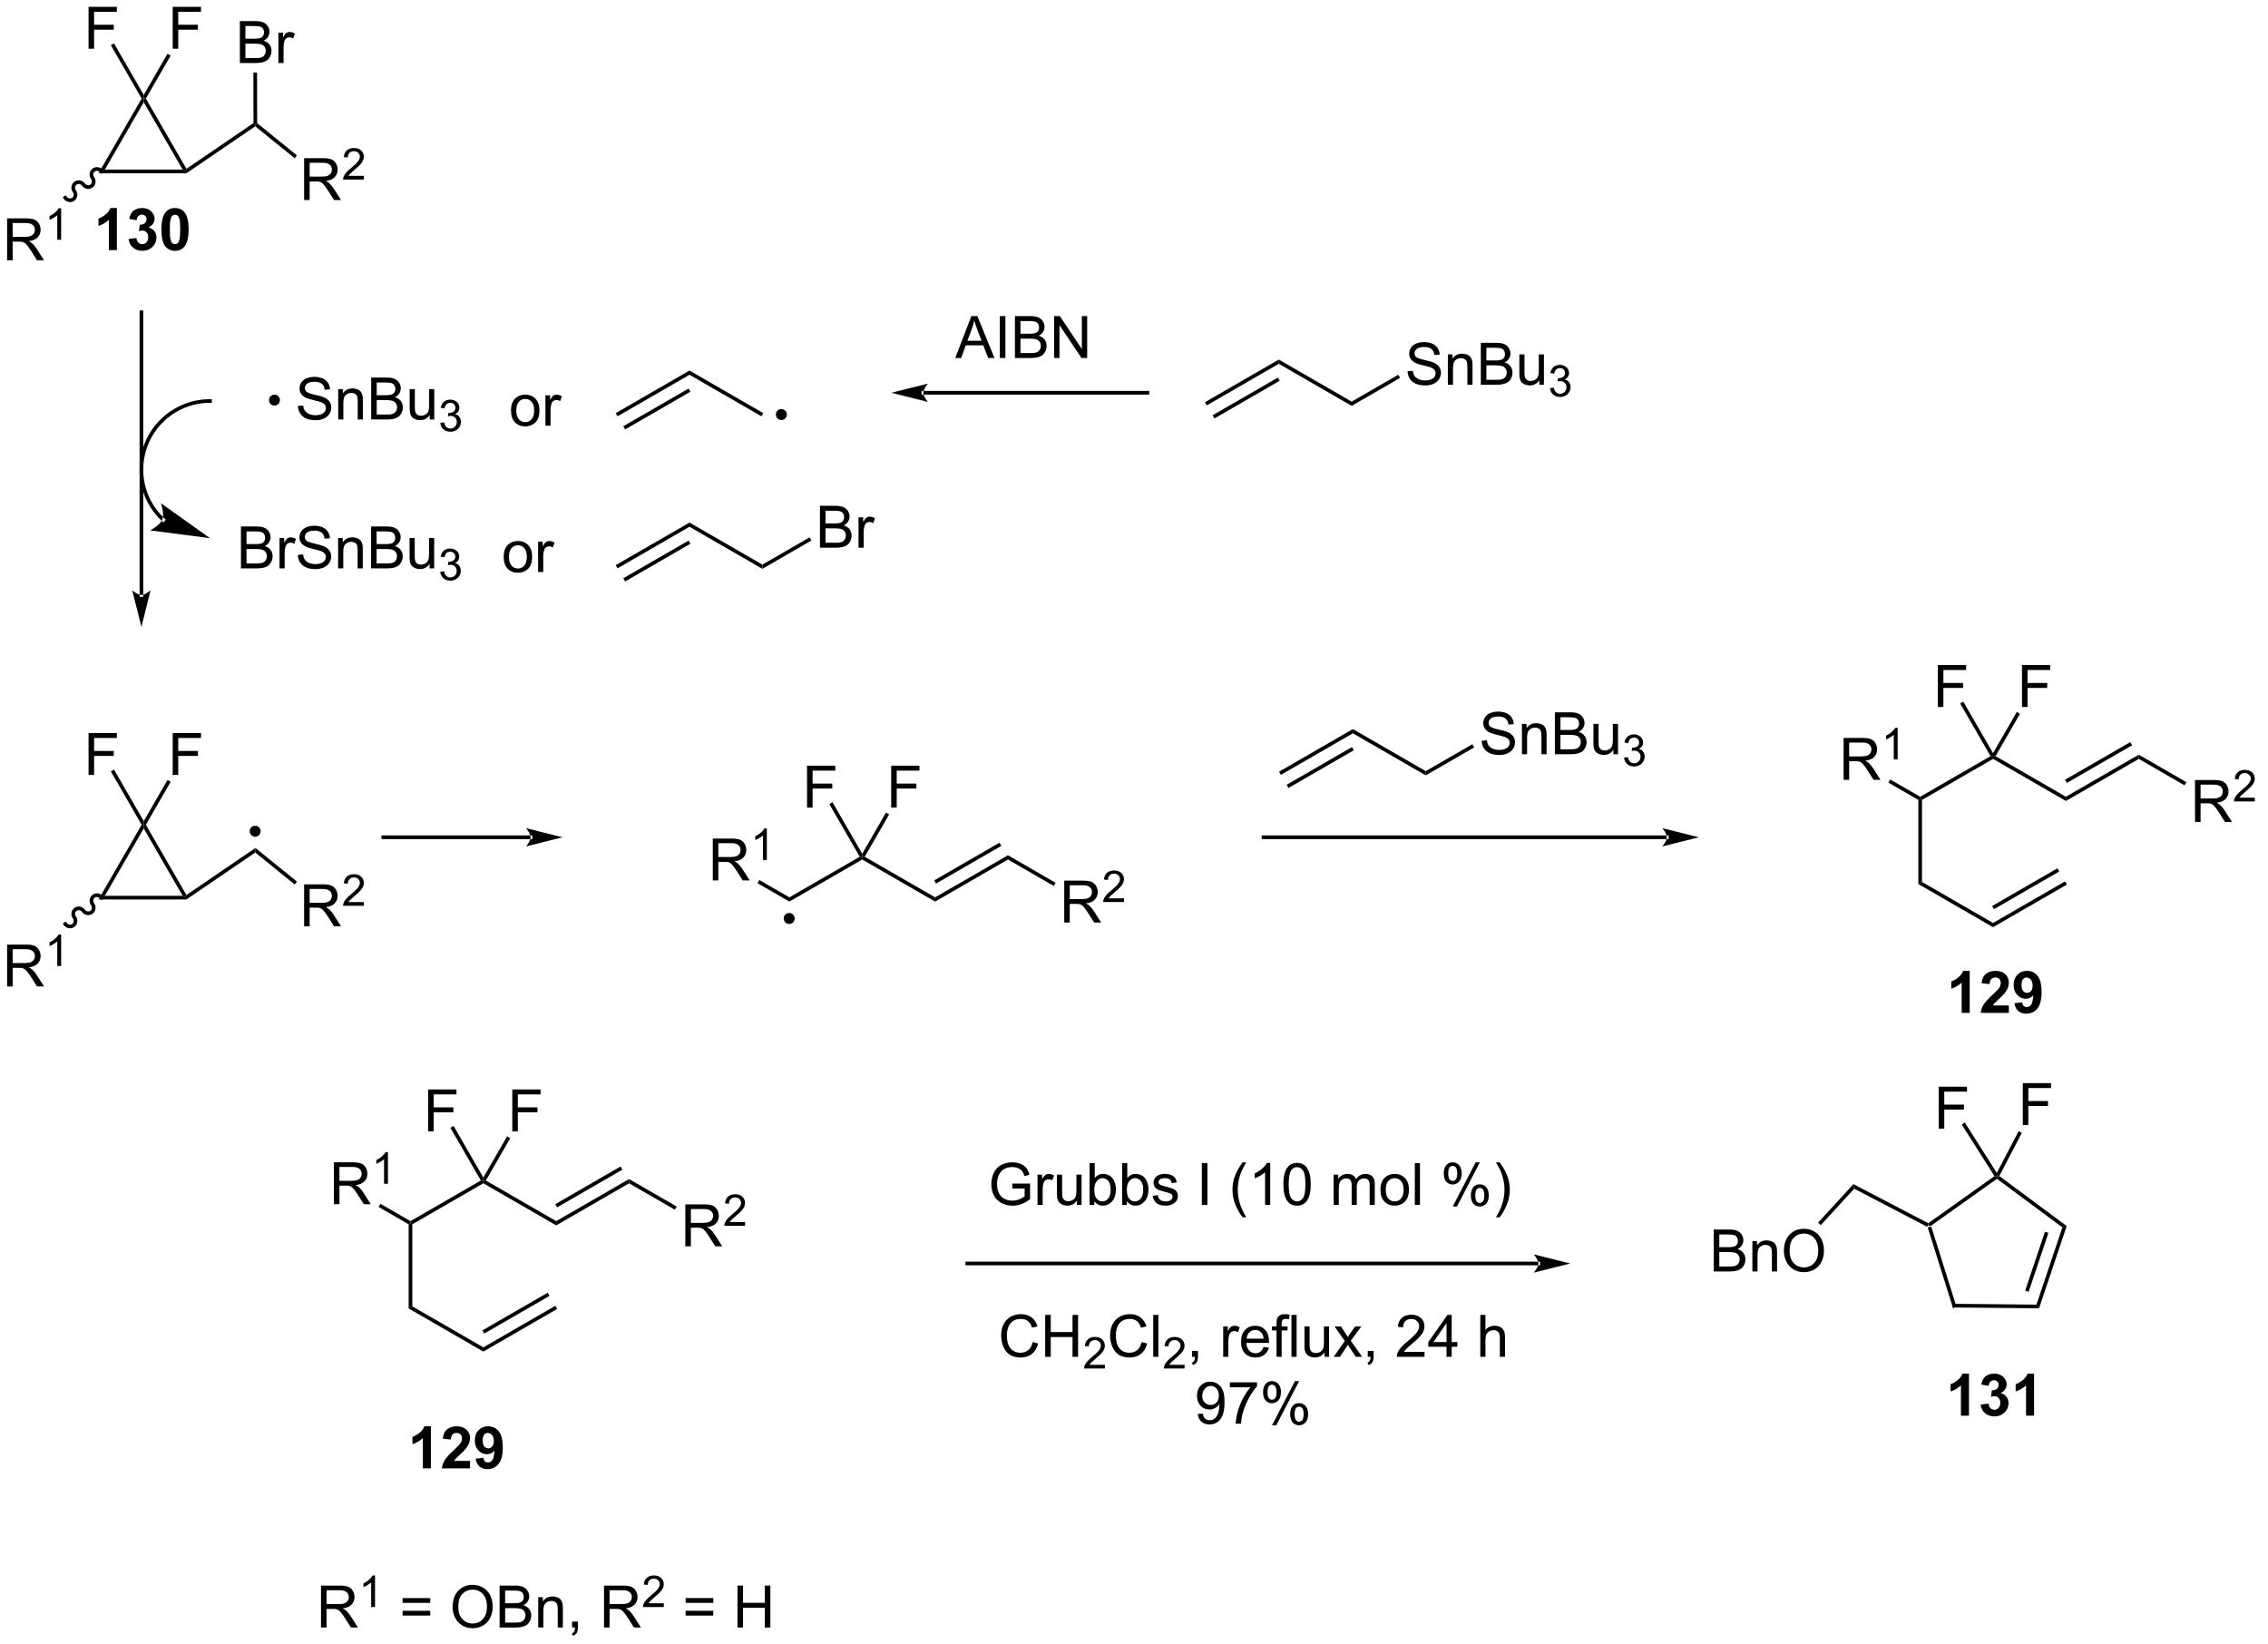<?xml version="1.0" encoding="UTF-8"?>
<!DOCTYPE svg PUBLIC '-//W3C//DTD SVG 1.0//EN'
          'http://www.w3.org/TR/2001/REC-SVG-20010904/DTD/svg10.dtd'>
<svg stroke-dasharray="none" shape-rendering="auto" xmlns="http://www.w3.org/2000/svg" font-family="'Dialog'" text-rendering="auto" width="425" fill-opacity="1" color-interpolation="auto" color-rendering="auto" preserveAspectRatio="xMidYMid meet" font-size="12px" viewBox="0 0 425 308" fill="black" xmlns:xlink="http://www.w3.org/1999/xlink" stroke="black" image-rendering="auto" stroke-miterlimit="10" stroke-linecap="square" stroke-linejoin="miter" font-style="normal" stroke-width="1" height="308" stroke-dashoffset="0" font-weight="normal" stroke-opacity="1"
><!--Generated by the Batik Graphics2D SVG Generator--><defs id="genericDefs"
  /><g
  ><defs id="defs1"
    ><clipPath clipPathUnits="userSpaceOnUse" id="clipPath1"
      ><path d="M3.108 1.596 L321.111 1.596 L321.111 232.591 L3.108 232.591 L3.108 1.596 Z"
      /></clipPath
      ><clipPath clipPathUnits="userSpaceOnUse" id="clipPath2"
      ><path d="M1.421 111.783 L1.421 336.355 L310.582 336.355 L310.582 111.783 Z"
      /></clipPath
    ></defs
    ><g transform="scale(1.333,1.333) translate(-3.108,-1.596) matrix(1.029,0,0,1.029,1.646,-113.384)"
    ><path d="M264.792 279.462 L264.999 279.288 L265.292 279.387 L268.629 290.012 L268.261 290.508 Z" stroke="none" clip-path="url(#clipPath2)"
    /></g
    ><g transform="matrix(1.371,0,0,1.371,-1.949,-153.306)"
    ><path d="M268.261 290.508 L268.629 290.012 L279.765 290.122 L280.124 290.625 Z" stroke="none" clip-path="url(#clipPath2)"
    /></g
    ><g transform="matrix(1.371,0,0,1.371,-1.949,-153.306)"
    ><path d="M280.124 290.625 L279.765 290.122 L283.311 279.564 L283.901 279.379 ZM278.698 288.368 L281.402 280.318 L280.928 280.159 L278.224 288.209 Z" stroke="none" clip-path="url(#clipPath2)"
    /></g
    ><g transform="matrix(1.371,0,0,1.371,-1.949,-153.306)"
    ><path d="M283.901 279.379 L283.311 279.564 L274.366 272.93 L274.369 272.621 L274.69 272.547 Z" stroke="none" clip-path="url(#clipPath2)"
    /></g
    ><g transform="matrix(1.371,0,0,1.371,-1.949,-153.306)"
    ><path d="M274.031 272.555 L274.369 272.621 L274.366 272.93 L265.292 279.387 L264.999 279.288 L264.979 278.996 Z" stroke="none" clip-path="url(#clipPath2)"
    /></g
    ><g transform="matrix(1.371,0,0,1.371,-1.949,-153.306)"
    ><path d="M266.408 266.065 L266.408 260.338 L270.272 260.338 L270.272 261.012 L267.166 261.012 L267.166 262.786 L269.853 262.786 L269.853 263.463 L267.166 263.463 L267.166 266.065 L266.408 266.065 Z" stroke="none" clip-path="url(#clipPath2)"
    /></g
    ><g transform="matrix(1.371,0,0,1.371,-1.949,-153.306)"
    ><path d="M274.348 272.121 L274.369 272.621 L274.031 272.555 L269.548 265.5 L269.97 265.232 Z" stroke="none" clip-path="url(#clipPath2)"
    /></g
    ><g transform="matrix(1.371,0,0,1.371,-1.949,-153.306)"
    ><path d="M277.897 265.576 L277.897 259.85 L281.762 259.85 L281.762 260.524 L278.655 260.524 L278.655 262.298 L281.343 262.298 L281.343 262.975 L278.655 262.975 L278.655 265.576 L277.897 265.576 Z" stroke="none" clip-path="url(#clipPath2)"
    /></g
    ><g transform="matrix(1.371,0,0,1.371,-1.949,-153.306)"
    ><path d="M274.69 272.547 L274.369 272.621 L274.348 272.121 L277.328 266.413 L277.771 266.644 Z" stroke="none" clip-path="url(#clipPath2)"
    /></g
    ><g transform="matrix(1.371,0,0,1.371,-1.949,-153.306)"
    ><path d="M264.979 278.996 L264.999 279.288 L264.792 279.462 L254.859 274.277 L254.75 273.656 Z" stroke="none" clip-path="url(#clipPath2)"
    /></g
    ><g transform="matrix(1.371,0,0,1.371,-1.949,-153.306)"
    ><path d="M235.661 285.586 L235.661 279.86 L237.81 279.86 Q238.466 279.86 238.862 280.034 Q239.26 280.206 239.484 280.568 Q239.708 280.93 239.708 281.323 Q239.708 281.69 239.507 282.016 Q239.31 282.339 238.908 282.539 Q239.427 282.69 239.705 283.057 Q239.987 283.425 239.987 283.925 Q239.987 284.328 239.815 284.675 Q239.645 285.018 239.395 285.206 Q239.145 285.393 238.768 285.49 Q238.393 285.586 237.846 285.586 L235.661 285.586 ZM236.419 282.266 L237.658 282.266 Q238.161 282.266 238.38 282.198 Q238.669 282.112 238.815 281.914 Q238.963 281.714 238.963 281.414 Q238.963 281.128 238.825 280.912 Q238.69 280.695 238.435 280.615 Q238.182 280.534 237.565 280.534 L236.419 280.534 L236.419 282.266 ZM236.419 284.909 L237.846 284.909 Q238.213 284.909 238.362 284.883 Q238.622 284.836 238.797 284.727 Q238.974 284.617 239.085 284.409 Q239.2 284.198 239.2 283.925 Q239.2 283.604 239.036 283.37 Q238.872 283.133 238.58 283.037 Q238.291 282.94 237.744 282.94 L236.419 282.94 L236.419 284.909 ZM240.94 285.586 L240.94 281.438 L241.572 281.438 L241.572 282.026 Q242.028 281.344 242.893 281.344 Q243.268 281.344 243.58 281.479 Q243.895 281.612 244.052 281.831 Q244.208 282.05 244.27 282.352 Q244.31 282.547 244.31 283.034 L244.31 285.586 L243.606 285.586 L243.606 283.063 Q243.606 282.633 243.523 282.419 Q243.442 282.206 243.234 282.081 Q243.026 281.953 242.744 281.953 Q242.294 281.953 241.968 282.24 Q241.643 282.524 241.643 283.32 L241.643 285.586 L240.94 285.586 ZM245.248 282.797 Q245.248 281.37 246.014 280.565 Q246.78 279.758 247.99 279.758 Q248.782 279.758 249.418 280.138 Q250.056 280.516 250.389 281.193 Q250.725 281.87 250.725 282.729 Q250.725 283.602 250.373 284.289 Q250.022 284.977 249.376 285.331 Q248.733 285.685 247.985 285.685 Q247.178 285.685 246.54 285.294 Q245.905 284.901 245.576 284.227 Q245.248 283.55 245.248 282.797 ZM246.03 282.807 Q246.03 283.844 246.584 284.44 Q247.142 285.034 247.983 285.034 Q248.837 285.034 249.389 284.432 Q249.944 283.831 249.944 282.727 Q249.944 282.026 249.707 281.505 Q249.47 280.985 249.014 280.698 Q248.561 280.409 247.993 280.409 Q247.188 280.409 246.608 280.964 Q246.03 281.516 246.03 282.807 Z" stroke="none" clip-path="url(#clipPath2)"
    /></g
    ><g transform="matrix(1.371,0,0,1.371,-1.949,-153.306)"
    ><path d="M254.75 273.656 L254.859 274.277 L250.286 279.256 L249.918 278.918 Z" stroke="none" clip-path="url(#clipPath2)"
    /></g
    ><g transform="matrix(1.371,0,0,1.371,-1.949,-153.306)"
    ><path d="M270.541 305.3 L269.445 305.3 L269.445 301.162 Q268.843 301.724 268.025 301.995 L268.025 300.998 Q268.455 300.857 268.958 300.467 Q269.463 300.073 269.65 299.55 L270.541 299.55 L270.541 305.3 ZM272.144 303.779 L273.206 303.652 Q273.256 304.058 273.477 304.274 Q273.701 304.488 274.019 304.488 Q274.358 304.488 274.589 304.23 Q274.824 303.972 274.824 303.534 Q274.824 303.12 274.6 302.878 Q274.378 302.636 274.058 302.636 Q273.847 302.636 273.553 302.717 L273.675 301.823 Q274.12 301.834 274.355 301.631 Q274.589 301.425 274.589 301.084 Q274.589 300.795 274.417 300.623 Q274.245 300.451 273.959 300.451 Q273.678 300.451 273.477 300.646 Q273.279 300.842 273.238 301.217 L272.225 301.045 Q272.331 300.527 272.542 300.217 Q272.756 299.904 273.136 299.727 Q273.519 299.55 273.99 299.55 Q274.8 299.55 275.287 300.066 Q275.691 300.488 275.691 301.019 Q275.691 301.771 274.865 302.222 Q275.358 302.326 275.652 302.693 Q275.949 303.06 275.949 303.581 Q275.949 304.334 275.397 304.868 Q274.847 305.399 274.027 305.399 Q273.248 305.399 272.735 304.951 Q272.225 304.503 272.144 303.779 ZM279.44 305.3 L278.343 305.3 L278.343 301.162 Q277.742 301.724 276.924 301.995 L276.924 300.998 Q277.353 300.857 277.856 300.467 Q278.361 300.073 278.549 299.55 L279.44 299.55 L279.44 305.3 Z" stroke="none" clip-path="url(#clipPath2)"
    /></g
    ><g transform="matrix(1.371,0,0,1.371,-1.949,-153.306)"
    ><path d="M26.387 135 L26.82 135.25 L26.897 135.5 L14.887 135.5 L15.753 135 Z" stroke="none" clip-path="url(#clipPath2)"
    /></g
    ><g transform="matrix(1.371,0,0,1.371,-1.949,-153.306)"
    ><path d="M26.902 134.892 L26.82 135.25 L26.387 135 L21.07 125.791 L21.07 125.291 L21.359 125.291 Z" stroke="none" clip-path="url(#clipPath2)"
    /></g
    ><g transform="matrix(1.371,0,0,1.371,-1.949,-153.306)"
    ><path d="M20.782 125.291 L21.07 125.291 L21.07 125.791 L15.753 135 L14.887 135.5 Z" stroke="none" clip-path="url(#clipPath2)"
    /></g
    ><g transform="matrix(1.371,0,0,1.371,-1.949,-153.306)"
    ><path d="M25.026 118.481 L25.026 112.755 L28.891 112.755 L28.891 113.429 L25.784 113.429 L25.784 115.203 L28.472 115.203 L28.472 115.88 L25.784 115.88 L25.784 118.481 L25.026 118.481 Z" stroke="none" clip-path="url(#clipPath2)"
    /></g
    ><g transform="matrix(1.371,0,0,1.371,-1.949,-153.306)"
    ><path d="M13.526 118.481 L13.526 112.755 L17.391 112.755 L17.391 113.429 L14.284 113.429 L14.284 115.203 L16.972 115.203 L16.972 115.88 L14.284 115.88 L14.284 118.481 L13.526 118.481 Z" stroke="none" clip-path="url(#clipPath2)"
    /></g
    ><g transform="matrix(1.371,0,0,1.371,-1.949,-153.306)"
    ><path d="M21.359 125.291 L21.07 125.291 L21.07 124.791 L24.318 119.165 L24.751 119.415 Z" stroke="none" clip-path="url(#clipPath2)"
    /></g
    ><g transform="matrix(1.371,0,0,1.371,-1.949,-153.306)"
    ><path d="M16.57 117.996 L17.003 117.746 L21.07 124.791 L21.07 125.291 L20.782 125.291 Z" stroke="none" clip-path="url(#clipPath2)"
    /></g
    ><g transform="matrix(1.371,0,0,1.371,-1.949,-153.306)"
    ><path d="M2.393 147.391 L2.393 141.665 L4.933 141.665 Q5.698 141.665 6.097 141.818 Q6.495 141.972 6.732 142.363 Q6.972 142.753 6.972 143.227 Q6.972 143.836 6.576 144.256 Q6.183 144.672 5.357 144.784 Q5.659 144.93 5.815 145.071 Q6.146 145.375 6.443 145.831 L7.44 147.391 L6.487 147.391 L5.729 146.198 Q5.396 145.683 5.18 145.409 Q4.966 145.136 4.797 145.026 Q4.628 144.917 4.451 144.875 Q4.323 144.847 4.029 144.847 L3.151 144.847 L3.151 147.391 L2.393 147.391 ZM3.151 144.191 L4.779 144.191 Q5.3 144.191 5.591 144.084 Q5.886 143.977 6.037 143.74 Q6.19 143.503 6.19 143.227 Q6.19 142.821 5.894 142.56 Q5.599 142.297 4.964 142.297 L3.151 142.297 L3.151 144.191 Z" stroke="none" clip-path="url(#clipPath2)"
    /></g
    ><g transform="matrix(1.371,0,0,1.371,-1.949,-153.306)"
    ><path d="M9.777 144.591 L9.25 144.591 L9.25 141.23 Q9.058 141.411 8.75 141.593 Q8.441 141.775 8.195 141.866 L8.195 141.357 Q8.636 141.148 8.966 140.853 Q9.298 140.556 9.437 140.279 L9.777 140.279 L9.777 144.591 Z" stroke="none" clip-path="url(#clipPath2)"
    /></g
    ><g transform="matrix(1.371,0,0,1.371,-1.949,-153.306)"
    ><path d="M15.118 135.397 L15.118 135.397 C14.934 135.143 14.6 135.093 14.376 135.255 L14.229 135.052 L14.376 135.255 C14.152 135.417 14.095 135.75 14.278 136.004 L14.076 136.151 L14.278 136.004 C14.613 136.466 14.533 137.116 14.069 137.452 L13.923 137.249 L14.069 137.452 C13.606 137.787 12.964 137.66 12.629 137.198 L12.832 137.051 L12.629 137.198 C12.445 136.944 12.111 136.894 11.887 137.056 L11.741 136.854 L11.887 137.056 C11.663 137.218 11.606 137.552 11.79 137.805 L11.588 137.952 L11.79 137.805 C12.124 138.267 12.044 138.918 11.581 139.253 L11.434 139.05 L11.581 139.253 C11.118 139.588 10.475 139.461 10.141 138.999 L9.994 138.797 L10.399 138.504 L10.546 138.706 C10.73 138.96 11.064 139.01 11.288 138.848 L11.288 138.848 C11.512 138.686 11.569 138.353 11.385 138.099 L11.385 138.099 C11.051 137.637 11.131 136.987 11.594 136.651 L11.594 136.651 C12.057 136.316 12.7 136.443 13.034 136.905 L13.034 136.905 C13.218 137.159 13.552 137.209 13.776 137.047 L13.776 137.047 C14 136.884 14.057 136.551 13.873 136.297 L13.873 136.297 C13.539 135.835 13.619 135.185 14.082 134.85 L14.082 134.85 C14.546 134.515 15.188 134.642 15.523 135.103 L15.669 135.306 L15.264 135.599 Z" stroke="none" clip-path="url(#clipPath2)"
    /></g
    ><g transform="matrix(1.371,0,0,1.371,-1.949,-153.306)"
    ><path d="M26.897 135.5 L26.82 135.25 L26.902 134.892 L36.072 128.64 L36.322 128.772 L36.309 129.083 Z" stroke="none" clip-path="url(#clipPath2)"
    /></g
    ><g transform="matrix(1.371,0,0,1.371,-1.949,-153.306)"
    ><path d="M42.988 139.16 L42.988 133.434 L45.527 133.434 Q46.293 133.434 46.691 133.588 Q47.09 133.741 47.327 134.132 Q47.566 134.522 47.566 134.996 Q47.566 135.606 47.17 136.025 Q46.777 136.442 45.952 136.554 Q46.254 136.7 46.41 136.84 Q46.741 137.145 47.038 137.601 L48.035 139.16 L47.082 139.16 L46.324 137.968 Q45.991 137.452 45.775 137.179 Q45.561 136.905 45.392 136.796 Q45.222 136.686 45.045 136.645 Q44.918 136.616 44.623 136.616 L43.746 136.616 L43.746 139.16 L42.988 139.16 ZM43.746 135.96 L45.373 135.96 Q45.894 135.96 46.186 135.853 Q46.48 135.746 46.631 135.509 Q46.785 135.272 46.785 134.996 Q46.785 134.59 46.488 134.33 Q46.194 134.067 45.558 134.067 L43.746 134.067 L43.746 135.96 Z" stroke="none" clip-path="url(#clipPath2)"
    /></g
    ><g transform="matrix(1.371,0,0,1.371,-1.949,-153.306)"
    ><path d="M51.157 135.853 L51.157 136.36 L48.317 136.36 Q48.311 136.169 48.379 135.993 Q48.487 135.704 48.725 135.423 Q48.965 135.142 49.416 134.773 Q50.116 134.198 50.362 133.862 Q50.608 133.526 50.608 133.228 Q50.608 132.915 50.383 132.7 Q50.161 132.483 49.799 132.483 Q49.419 132.483 49.19 132.712 Q48.962 132.94 48.959 133.345 L48.416 133.29 Q48.473 132.683 48.837 132.366 Q49.2 132.048 49.811 132.048 Q50.43 132.048 50.79 132.392 Q51.151 132.733 51.151 133.239 Q51.151 133.497 51.045 133.747 Q50.94 133.995 50.694 134.271 Q50.45 134.546 49.881 135.026 Q49.407 135.425 49.272 135.567 Q49.137 135.71 49.049 135.853 L51.157 135.853 Z" stroke="none" clip-path="url(#clipPath2)"
    /></g
    ><g transform="matrix(1.371,0,0,1.371,-1.949,-153.306)"
    ><path d="M36.309 129.083 L36.322 128.772 L36.572 128.652 L42.012 133.06 L41.698 133.448 Z" stroke="none" clip-path="url(#clipPath2)"
    /></g
    ><g transform="matrix(1.371,0,0,1.371,-1.949,-153.306)"
    ><path d="M34.207 120.432 L34.207 114.705 L36.355 114.705 Q37.011 114.705 37.407 114.879 Q37.806 115.051 38.03 115.413 Q38.254 115.775 38.254 116.169 Q38.254 116.536 38.053 116.861 Q37.855 117.184 37.454 117.385 Q37.972 117.536 38.251 117.903 Q38.532 118.27 38.532 118.77 Q38.532 119.174 38.36 119.52 Q38.191 119.864 37.941 120.051 Q37.691 120.239 37.313 120.335 Q36.938 120.432 36.392 120.432 L34.207 120.432 ZM34.965 117.111 L36.204 117.111 Q36.707 117.111 36.925 117.044 Q37.215 116.958 37.36 116.76 Q37.509 116.559 37.509 116.26 Q37.509 115.973 37.371 115.757 Q37.235 115.541 36.98 115.46 Q36.727 115.379 36.11 115.379 L34.965 115.379 L34.965 117.111 ZM34.965 119.754 L36.392 119.754 Q36.759 119.754 36.907 119.728 Q37.168 119.682 37.342 119.572 Q37.519 119.463 37.631 119.254 Q37.746 119.044 37.746 118.77 Q37.746 118.45 37.582 118.216 Q37.418 117.978 37.126 117.882 Q36.837 117.786 36.29 117.786 L34.965 117.786 L34.965 119.754 ZM39.477 120.432 L39.477 116.283 L40.11 116.283 L40.11 116.911 Q40.352 116.471 40.556 116.33 Q40.761 116.189 41.009 116.189 Q41.363 116.189 41.73 116.416 L41.488 117.067 Q41.23 116.916 40.972 116.916 Q40.743 116.916 40.558 117.054 Q40.376 117.192 40.298 117.439 Q40.181 117.814 40.181 118.26 L40.181 120.432 L39.477 120.432 Z" stroke="none" clip-path="url(#clipPath2)"
    /></g
    ><g transform="matrix(1.371,0,0,1.371,-1.949,-153.306)"
    ><path d="M36.572 128.652 L36.322 128.772 L36.072 128.64 L36.056 121.732 L36.556 121.731 Z" stroke="none" clip-path="url(#clipPath2)"
    /></g
    ><g transform="matrix(1.371,0,0,1.371,-1.949,-153.306)"
    ><path d="M26.387 234.25 L26.82 234.5 L26.897 234.75 L14.887 234.75 L15.753 234.25 Z" stroke="none" clip-path="url(#clipPath2)"
    /></g
    ><g transform="matrix(1.371,0,0,1.371,-1.949,-153.306)"
    ><path d="M26.902 234.142 L26.82 234.5 L26.387 234.25 L21.07 225.041 L21.07 224.541 L21.359 224.541 Z" stroke="none" clip-path="url(#clipPath2)"
    /></g
    ><g transform="matrix(1.371,0,0,1.371,-1.949,-153.306)"
    ><path d="M20.782 224.541 L21.07 224.541 L21.07 225.041 L15.753 234.25 L14.887 234.75 Z" stroke="none" clip-path="url(#clipPath2)"
    /></g
    ><g transform="matrix(1.371,0,0,1.371,-1.949,-153.306)"
    ><path d="M25.026 217.731 L25.026 212.005 L28.891 212.005 L28.891 212.679 L25.784 212.679 L25.784 214.453 L28.472 214.453 L28.472 215.13 L25.784 215.13 L25.784 217.731 L25.026 217.731 Z" stroke="none" clip-path="url(#clipPath2)"
    /></g
    ><g transform="matrix(1.371,0,0,1.371,-1.949,-153.306)"
    ><path d="M13.526 217.731 L13.526 212.005 L17.391 212.005 L17.391 212.679 L14.284 212.679 L14.284 214.453 L16.972 214.453 L16.972 215.13 L14.284 215.13 L14.284 217.731 L13.526 217.731 Z" stroke="none" clip-path="url(#clipPath2)"
    /></g
    ><g transform="matrix(1.371,0,0,1.371,-1.949,-153.306)"
    ><path d="M21.359 224.541 L21.07 224.541 L21.07 224.041 L24.318 218.415 L24.751 218.665 Z" stroke="none" clip-path="url(#clipPath2)"
    /></g
    ><g transform="matrix(1.371,0,0,1.371,-1.949,-153.306)"
    ><path d="M16.57 217.246 L17.003 216.996 L21.07 224.041 L21.07 224.541 L20.782 224.541 Z" stroke="none" clip-path="url(#clipPath2)"
    /></g
    ><g transform="matrix(1.371,0,0,1.371,-1.949,-153.306)"
    ><path d="M2.393 246.641 L2.393 240.915 L4.933 240.915 Q5.698 240.915 6.097 241.068 Q6.495 241.222 6.732 241.613 Q6.972 242.003 6.972 242.477 Q6.972 243.086 6.576 243.506 Q6.183 243.922 5.357 244.034 Q5.659 244.18 5.815 244.321 Q6.146 244.625 6.443 245.081 L7.44 246.641 L6.487 246.641 L5.729 245.448 Q5.396 244.933 5.18 244.659 Q4.966 244.386 4.797 244.276 Q4.628 244.167 4.451 244.125 Q4.323 244.097 4.029 244.097 L3.151 244.097 L3.151 246.641 L2.393 246.641 ZM3.151 243.441 L4.779 243.441 Q5.3 243.441 5.591 243.334 Q5.886 243.227 6.037 242.99 Q6.19 242.753 6.19 242.477 Q6.19 242.071 5.894 241.81 Q5.599 241.547 4.964 241.547 L3.151 241.547 L3.151 243.441 Z" stroke="none" clip-path="url(#clipPath2)"
    /></g
    ><g transform="matrix(1.371,0,0,1.371,-1.949,-153.306)"
    ><path d="M9.777 243.841 L9.25 243.841 L9.25 240.48 Q9.058 240.661 8.75 240.843 Q8.441 241.025 8.195 241.116 L8.195 240.607 Q8.636 240.398 8.966 240.103 Q9.298 239.806 9.437 239.529 L9.777 239.529 L9.777 243.841 Z" stroke="none" clip-path="url(#clipPath2)"
    /></g
    ><g transform="matrix(1.371,0,0,1.371,-1.949,-153.306)"
    ><path d="M15.118 234.647 L15.118 234.647 C14.934 234.393 14.6 234.343 14.376 234.505 L14.229 234.302 L14.376 234.505 C14.152 234.667 14.095 235 14.278 235.254 L14.076 235.401 L14.278 235.254 C14.613 235.716 14.533 236.366 14.069 236.702 L13.923 236.499 L14.069 236.702 C13.606 237.037 12.964 236.91 12.629 236.448 L12.832 236.301 L12.629 236.448 C12.445 236.194 12.111 236.144 11.887 236.306 L11.741 236.104 L11.887 236.306 C11.663 236.468 11.606 236.802 11.79 237.055 L11.588 237.202 L11.79 237.055 C12.124 237.517 12.044 238.168 11.581 238.503 L11.434 238.3 L11.581 238.503 C11.118 238.838 10.475 238.711 10.141 238.249 L9.994 238.047 L10.399 237.754 L10.546 237.956 C10.73 238.21 11.064 238.26 11.288 238.098 L11.288 238.098 C11.512 237.936 11.569 237.603 11.385 237.349 L11.385 237.349 C11.051 236.887 11.131 236.237 11.594 235.901 L11.594 235.901 C12.057 235.566 12.7 235.693 13.034 236.155 L13.034 236.155 C13.218 236.409 13.552 236.459 13.776 236.297 L13.776 236.297 C14 236.134 14.057 235.801 13.873 235.547 L13.873 235.547 C13.539 235.085 13.619 234.435 14.082 234.1 L14.082 234.1 C14.546 233.765 15.188 233.892 15.523 234.353 L15.669 234.556 L15.264 234.849 Z" stroke="none" clip-path="url(#clipPath2)"
    /></g
    ><g transform="matrix(1.371,0,0,1.371,-1.949,-153.306)"
    ><path d="M26.897 234.75 L26.82 234.5 L26.902 234.142 L36.335 227.71 L36.309 228.333 Z" stroke="none" clip-path="url(#clipPath2)"
    /></g
    ><g transform="matrix(1.371,0,0,1.371,-1.949,-153.306)"
    ><path d="M42.988 238.41 L42.988 232.684 L45.527 232.684 Q46.293 232.684 46.691 232.838 Q47.09 232.991 47.327 233.382 Q47.566 233.772 47.566 234.246 Q47.566 234.856 47.17 235.275 Q46.777 235.692 45.952 235.804 Q46.254 235.95 46.41 236.09 Q46.741 236.395 47.038 236.851 L48.035 238.41 L47.082 238.41 L46.324 237.218 Q45.991 236.702 45.775 236.429 Q45.561 236.155 45.392 236.046 Q45.222 235.936 45.045 235.895 Q44.918 235.866 44.623 235.866 L43.746 235.866 L43.746 238.41 L42.988 238.41 ZM43.746 235.21 L45.373 235.21 Q45.894 235.21 46.186 235.103 Q46.48 234.996 46.631 234.759 Q46.785 234.522 46.785 234.246 Q46.785 233.84 46.488 233.58 Q46.194 233.317 45.558 233.317 L43.746 233.317 L43.746 235.21 Z" stroke="none" clip-path="url(#clipPath2)"
    /></g
    ><g transform="matrix(1.371,0,0,1.371,-1.949,-153.306)"
    ><path d="M51.157 235.103 L51.157 235.61 L48.317 235.61 Q48.311 235.419 48.379 235.243 Q48.487 234.954 48.725 234.673 Q48.965 234.392 49.416 234.023 Q50.116 233.448 50.362 233.112 Q50.608 232.776 50.608 232.478 Q50.608 232.165 50.383 231.95 Q50.161 231.733 49.799 231.733 Q49.419 231.733 49.19 231.962 Q48.962 232.19 48.959 232.595 L48.416 232.54 Q48.473 231.933 48.837 231.616 Q49.2 231.298 49.811 231.298 Q50.43 231.298 50.79 231.642 Q51.151 231.983 51.151 232.489 Q51.151 232.747 51.045 232.997 Q50.94 233.245 50.694 233.521 Q50.45 233.796 49.881 234.276 Q49.407 234.675 49.272 234.817 Q49.137 234.96 49.049 235.103 L51.157 235.103 Z" stroke="none" clip-path="url(#clipPath2)"
    /></g
    ><g transform="matrix(1.371,0,0,1.371,-1.949,-153.306)"
    ><path d="M36.309 228.333 L36.335 227.71 L42.012 232.31 L41.698 232.698 Z" stroke="none" clip-path="url(#clipPath2)"
    /></g
    ><g transform="matrix(1.371,0,0,1.371,-1.949,-153.306)"
    ><path d="M36.297 225.925 C36.021 225.925 35.797 225.701 35.797 225.425 C35.797 225.148 36.021 224.925 36.297 224.925 C36.573 224.925 36.797 225.148 36.797 225.425 C36.797 225.701 36.573 225.925 36.297 225.925" stroke="none" clip-path="url(#clipPath2)"
    /></g
    ><g stroke-width="0.5" transform="matrix(1.371,0,0,1.371,-1.949,-153.306)" stroke-linejoin="round" stroke-linecap="round"
    ><path fill="none" d="M36.297 225.925 C36.021 225.925 35.797 225.701 35.797 225.425 C35.797 225.148 36.021 224.925 36.297 224.925 C36.573 224.925 36.797 225.148 36.797 225.425 C36.797 225.701 36.573 225.925 36.297 225.925" clip-path="url(#clipPath2)"
    /></g
    ><g transform="matrix(1.371,0,0,1.371,-1.949,-153.306)"
    ><path d="M57.276 279.144 L57.526 279 L57.776 279.144 L57.776 290.356 L57.276 290.644 Z" stroke="none" clip-path="url(#clipPath2)"
    /></g
    ><g transform="matrix(1.371,0,0,1.371,-1.949,-153.306)"
    ><path d="M57.276 290.644 L57.776 290.356 L67.485 295.961 L67.485 296.539 Z" stroke="none" clip-path="url(#clipPath2)"
    /></g
    ><g transform="matrix(1.371,0,0,1.371,-1.949,-153.306)"
    ><path d="M67.485 296.539 L67.485 295.961 L77.32 290.284 L77.57 290.716 ZM67.61 294.076 L76.534 288.924 L76.284 288.491 L67.36 293.643 Z" stroke="none" clip-path="url(#clipPath2)"
    /></g
    ><g transform="matrix(1.371,0,0,1.371,-1.949,-153.306)"
    ><path d="M77.445 278.711 L77.445 279.289 L67.485 273.539 L67.485 273.25 L67.827 273.159 Z" stroke="none" clip-path="url(#clipPath2)"
    /></g
    ><g transform="matrix(1.371,0,0,1.371,-1.949,-153.306)"
    ><path d="M67.144 273.159 L67.485 273.25 L67.485 273.539 L57.776 279.144 L57.526 279 L57.526 278.711 Z" stroke="none" clip-path="url(#clipPath2)"
    /></g
    ><g transform="matrix(1.371,0,0,1.371,-1.949,-153.306)"
    ><path d="M71.442 266.441 L71.442 260.714 L75.306 260.714 L75.306 261.389 L72.199 261.389 L72.199 263.162 L74.887 263.162 L74.887 263.839 L72.199 263.839 L72.199 266.441 L71.442 266.441 Z" stroke="none" clip-path="url(#clipPath2)"
    /></g
    ><g transform="matrix(1.371,0,0,1.371,-1.949,-153.306)"
    ><path d="M59.941 266.441 L59.941 260.714 L63.806 260.714 L63.806 261.389 L60.699 261.389 L60.699 263.162 L63.387 263.162 L63.387 263.839 L60.699 263.839 L60.699 266.441 L59.941 266.441 Z" stroke="none" clip-path="url(#clipPath2)"
    /></g
    ><g transform="matrix(1.371,0,0,1.371,-1.949,-153.306)"
    ><path d="M67.827 273.159 L67.485 273.25 L67.485 272.75 L70.733 267.124 L71.166 267.374 Z" stroke="none" clip-path="url(#clipPath2)"
    /></g
    ><g transform="matrix(1.371,0,0,1.371,-1.949,-153.306)"
    ><path d="M62.985 265.956 L63.418 265.706 L67.485 272.75 L67.485 273.25 L67.144 273.159 Z" stroke="none" clip-path="url(#clipPath2)"
    /></g
    ><g transform="matrix(1.371,0,0,1.371,-1.949,-153.306)"
    ><path d="M47.06 276.4 L47.06 270.673 L49.599 270.673 Q50.365 270.673 50.763 270.827 Q51.162 270.981 51.399 271.371 Q51.638 271.762 51.638 272.236 Q51.638 272.845 51.242 273.265 Q50.849 273.681 50.024 273.793 Q50.326 273.939 50.482 274.08 Q50.813 274.384 51.11 274.84 L52.107 276.4 L51.154 276.4 L50.396 275.207 Q50.063 274.692 49.847 274.418 Q49.633 274.145 49.464 274.035 Q49.294 273.926 49.117 273.884 Q48.99 273.856 48.696 273.856 L47.818 273.856 L47.818 276.4 L47.06 276.4 ZM47.818 273.2 L49.446 273.2 Q49.966 273.2 50.258 273.093 Q50.552 272.986 50.703 272.749 Q50.857 272.512 50.857 272.236 Q50.857 271.83 50.56 271.569 Q50.266 271.306 49.63 271.306 L47.818 271.306 L47.818 273.2 Z" stroke="none" clip-path="url(#clipPath2)"
    /></g
    ><g transform="matrix(1.371,0,0,1.371,-1.949,-153.306)"
    ><path d="M54.444 273.6 L53.916 273.6 L53.916 270.239 Q53.725 270.42 53.416 270.602 Q53.108 270.784 52.862 270.875 L52.862 270.366 Q53.303 270.157 53.633 269.862 Q53.965 269.565 54.104 269.288 L54.444 269.288 L54.444 273.6 Z" stroke="none" clip-path="url(#clipPath2)"
    /></g
    ><g transform="matrix(1.371,0,0,1.371,-1.949,-153.306)"
    ><path d="M57.526 278.711 L57.526 279 L57.276 279.144 L53.172 276.775 L53.422 276.342 Z" stroke="none" clip-path="url(#clipPath2)"
    /></g
    ><g transform="matrix(1.371,0,0,1.371,-1.949,-153.306)"
    ><path d="M77.445 279.289 L77.445 278.711 L87.404 272.961 L87.404 273.539 ZM77.57 276.826 L86.494 271.674 L86.244 271.241 L77.32 276.393 Z" stroke="none" clip-path="url(#clipPath2)"
    /></g
    ><g transform="matrix(1.371,0,0,1.371,-1.949,-153.306)"
    ><path d="M95.093 282.15 L95.093 276.423 L97.632 276.423 Q98.398 276.423 98.796 276.577 Q99.195 276.731 99.432 277.121 Q99.671 277.512 99.671 277.986 Q99.671 278.595 99.276 279.015 Q98.882 279.431 98.057 279.543 Q98.359 279.689 98.515 279.83 Q98.846 280.134 99.143 280.59 L100.14 282.15 L99.187 282.15 L98.429 280.957 Q98.096 280.442 97.88 280.168 Q97.666 279.895 97.497 279.785 Q97.328 279.676 97.151 279.634 Q97.023 279.606 96.729 279.606 L95.851 279.606 L95.851 282.15 L95.093 282.15 ZM95.851 278.95 L97.479 278.95 Q98 278.95 98.291 278.843 Q98.585 278.736 98.737 278.499 Q98.89 278.262 98.89 277.986 Q98.89 277.58 98.593 277.319 Q98.299 277.056 97.664 277.056 L95.851 277.056 L95.851 278.95 Z" stroke="none" clip-path="url(#clipPath2)"
    /></g
    ><g transform="matrix(1.371,0,0,1.371,-1.949,-153.306)"
    ><path d="M103.262 278.842 L103.262 279.35 L100.422 279.35 Q100.416 279.159 100.484 278.983 Q100.592 278.694 100.83 278.413 Q101.07 278.131 101.522 277.762 Q102.221 277.188 102.467 276.852 Q102.713 276.516 102.713 276.217 Q102.713 275.905 102.488 275.69 Q102.266 275.473 101.904 275.473 Q101.524 275.473 101.295 275.702 Q101.067 275.93 101.065 276.334 L100.522 276.28 Q100.578 275.672 100.942 275.356 Q101.305 275.038 101.916 275.038 Q102.535 275.038 102.895 275.381 Q103.256 275.723 103.256 276.229 Q103.256 276.487 103.151 276.737 Q103.045 276.985 102.799 277.26 Q102.555 277.536 101.987 278.016 Q101.512 278.414 101.377 278.557 Q101.242 278.7 101.154 278.842 L103.262 278.842 Z" stroke="none" clip-path="url(#clipPath2)"
    /></g
    ><g transform="matrix(1.371,0,0,1.371,-1.949,-153.306)"
    ><path d="M87.404 273.539 L87.404 272.961 L93.913 276.719 L93.663 277.152 Z" stroke="none" clip-path="url(#clipPath2)"
    /></g
    ><g transform="matrix(1.371,0,0,1.371,-1.949,-153.306)"
    ><path d="M109.314 235.039 L109.314 234.461 L118.932 228.909 L119.273 229 L119.273 229.289 Z" stroke="none" clip-path="url(#clipPath2)"
    /></g
    ><g transform="matrix(1.371,0,0,1.371,-1.949,-153.306)"
    ><path d="M119.273 229.289 L119.273 229 L119.615 228.909 L129.233 234.461 L129.233 235.039 Z" stroke="none" clip-path="url(#clipPath2)"
    /></g
    ><g transform="matrix(1.371,0,0,1.371,-1.949,-153.306)"
    ><path d="M129.233 235.039 L129.233 234.461 L139.192 228.711 L139.192 229.289 ZM129.358 232.576 L138.282 227.424 L138.032 226.991 L129.108 232.143 Z" stroke="none" clip-path="url(#clipPath2)"
    /></g
    ><g transform="matrix(1.371,0,0,1.371,-1.949,-153.306)"
    ><path d="M146.881 237.9 L146.881 232.173 L149.421 232.173 Q150.186 232.173 150.584 232.327 Q150.983 232.481 151.22 232.871 Q151.459 233.262 151.459 233.736 Q151.459 234.345 151.064 234.765 Q150.671 235.181 149.845 235.293 Q150.147 235.439 150.303 235.58 Q150.634 235.884 150.931 236.34 L151.928 237.9 L150.975 237.9 L150.217 236.707 Q149.884 236.192 149.668 235.918 Q149.454 235.645 149.285 235.535 Q149.116 235.426 148.939 235.384 Q148.811 235.356 148.517 235.356 L147.639 235.356 L147.639 237.9 L146.881 237.9 ZM147.639 234.7 L149.267 234.7 Q149.788 234.7 150.079 234.593 Q150.374 234.486 150.525 234.249 Q150.678 234.012 150.678 233.736 Q150.678 233.33 150.381 233.069 Q150.087 232.806 149.452 232.806 L147.639 232.806 L147.639 234.7 Z" stroke="none" clip-path="url(#clipPath2)"
    /></g
    ><g transform="matrix(1.371,0,0,1.371,-1.949,-153.306)"
    ><path d="M155.05 234.592 L155.05 235.1 L152.21 235.1 Q152.204 234.909 152.273 234.733 Q152.38 234.444 152.618 234.162 Q152.859 233.881 153.31 233.512 Q154.009 232.938 154.255 232.602 Q154.501 232.266 154.501 231.967 Q154.501 231.655 154.277 231.44 Q154.054 231.223 153.693 231.223 Q153.312 231.223 153.083 231.452 Q152.855 231.68 152.853 232.084 L152.31 232.03 Q152.367 231.422 152.73 231.106 Q153.093 230.787 153.704 230.787 Q154.323 230.787 154.683 231.131 Q155.044 231.473 155.044 231.979 Q155.044 232.237 154.939 232.487 Q154.833 232.735 154.587 233.01 Q154.343 233.286 153.775 233.766 Q153.3 234.165 153.165 234.307 Q153.03 234.45 152.943 234.592 L155.05 234.592 Z" stroke="none" clip-path="url(#clipPath2)"
    /></g
    ><g transform="matrix(1.371,0,0,1.371,-1.949,-153.306)"
    ><path d="M139.192 229.289 L139.192 228.711 L145.701 232.47 L145.451 232.903 Z" stroke="none" clip-path="url(#clipPath2)"
    /></g
    ><g transform="matrix(1.371,0,0,1.371,-1.949,-153.306)"
    ><path d="M98.848 232.15 L98.848 226.423 L101.387 226.423 Q102.153 226.423 102.551 226.577 Q102.95 226.731 103.187 227.121 Q103.426 227.512 103.426 227.986 Q103.426 228.595 103.031 229.015 Q102.637 229.431 101.812 229.543 Q102.114 229.689 102.27 229.83 Q102.601 230.134 102.898 230.59 L103.895 232.15 L102.942 232.15 L102.184 230.957 Q101.851 230.442 101.635 230.168 Q101.421 229.895 101.252 229.785 Q101.083 229.676 100.906 229.634 Q100.778 229.606 100.484 229.606 L99.606 229.606 L99.606 232.15 L98.848 232.15 ZM99.606 228.95 L101.234 228.95 Q101.755 228.95 102.046 228.843 Q102.341 228.736 102.492 228.499 Q102.645 228.262 102.645 227.986 Q102.645 227.58 102.348 227.319 Q102.054 227.056 101.419 227.056 L99.606 227.056 L99.606 228.95 Z" stroke="none" clip-path="url(#clipPath2)"
    /></g
    ><g transform="matrix(1.371,0,0,1.371,-1.949,-153.306)"
    ><path d="M106.232 229.35 L105.704 229.35 L105.704 225.989 Q105.513 226.17 105.204 226.352 Q104.896 226.534 104.65 226.625 L104.65 226.116 Q105.091 225.907 105.421 225.612 Q105.753 225.315 105.892 225.037 L106.232 225.037 L106.232 229.35 Z" stroke="none" clip-path="url(#clipPath2)"
    /></g
    ><g transform="matrix(1.371,0,0,1.371,-1.949,-153.306)"
    ><path d="M109.314 234.461 L109.314 235.039 L104.96 232.525 L105.21 232.092 Z" stroke="none" clip-path="url(#clipPath2)"
    /></g
    ><g transform="matrix(1.371,0,0,1.371,-1.949,-153.306)"
    ><path d="M123.23 222.191 L123.23 216.464 L127.094 216.464 L127.094 217.139 L123.987 217.139 L123.987 218.912 L126.675 218.912 L126.675 219.589 L123.987 219.589 L123.987 222.191 L123.23 222.191 Z" stroke="none" clip-path="url(#clipPath2)"
    /></g
    ><g transform="matrix(1.371,0,0,1.371,-1.949,-153.306)"
    ><path d="M111.73 222.191 L111.73 216.464 L115.594 216.464 L115.594 217.139 L112.487 217.139 L112.487 218.912 L115.175 218.912 L115.175 219.589 L112.487 219.589 L112.487 222.191 L111.73 222.191 Z" stroke="none" clip-path="url(#clipPath2)"
    /></g
    ><g transform="matrix(1.371,0,0,1.371,-1.949,-153.306)"
    ><path d="M119.615 228.909 L119.273 229 L119.273 228.5 L122.522 222.874 L122.954 223.124 Z" stroke="none" clip-path="url(#clipPath2)"
    /></g
    ><g transform="matrix(1.371,0,0,1.371,-1.949,-153.306)"
    ><path d="M114.773 221.706 L115.206 221.456 L119.273 228.5 L119.273 229 L118.932 228.909 Z" stroke="none" clip-path="url(#clipPath2)"
    /></g
    ><g transform="matrix(1.371,0,0,1.371,-1.949,-153.306)"
    ><path d="M109.289 237.847 C109.013 237.847 108.789 237.623 108.789 237.347 C108.789 237.071 109.013 236.847 109.289 236.847 C109.565 236.847 109.789 237.071 109.789 237.347 C109.789 237.623 109.565 237.847 109.289 237.847" stroke="none" clip-path="url(#clipPath2)"
    /></g
    ><g stroke-width="0.5" transform="matrix(1.371,0,0,1.371,-1.949,-153.306)" stroke-linejoin="round" stroke-linecap="round"
    ><path fill="none" d="M109.289 237.847 C109.013 237.847 108.789 237.623 108.789 237.347 C108.789 237.071 109.013 236.847 109.289 236.847 C109.565 236.847 109.789 237.071 109.789 237.347 C109.789 237.623 109.565 237.847 109.289 237.847" clip-path="url(#clipPath2)"
    /></g
    ><g transform="matrix(1.371,0,0,1.371,-1.949,-153.306)"
    ><path d="M263.624 221.144 L263.874 221 L264.124 221.144 L264.124 232.356 L263.624 232.644 Z" stroke="none" clip-path="url(#clipPath2)"
    /></g
    ><g transform="matrix(1.371,0,0,1.371,-1.949,-153.306)"
    ><path d="M263.624 232.644 L264.124 232.356 L273.833 237.961 L273.833 238.539 Z" stroke="none" clip-path="url(#clipPath2)"
    /></g
    ><g transform="matrix(1.371,0,0,1.371,-1.949,-153.306)"
    ><path d="M273.833 238.539 L273.833 237.961 L283.668 232.284 L283.918 232.716 ZM273.958 236.076 L282.883 230.924 L282.633 230.491 L273.708 235.643 Z" stroke="none" clip-path="url(#clipPath2)"
    /></g
    ><g transform="matrix(1.371,0,0,1.371,-1.949,-153.306)"
    ><path d="M283.793 220.711 L283.793 221.289 L273.833 215.539 L273.833 215.25 L274.175 215.159 Z" stroke="none" clip-path="url(#clipPath2)"
    /></g
    ><g transform="matrix(1.371,0,0,1.371,-1.949,-153.306)"
    ><path d="M273.492 215.159 L273.833 215.25 L273.833 215.539 L264.124 221.144 L263.874 221 L263.874 220.711 Z" stroke="none" clip-path="url(#clipPath2)"
    /></g
    ><g transform="matrix(1.371,0,0,1.371,-1.949,-153.306)"
    ><path d="M277.79 208.441 L277.79 202.714 L281.654 202.714 L281.654 203.389 L278.547 203.389 L278.547 205.162 L281.235 205.162 L281.235 205.839 L278.547 205.839 L278.547 208.441 L277.79 208.441 Z" stroke="none" clip-path="url(#clipPath2)"
    /></g
    ><g transform="matrix(1.371,0,0,1.371,-1.949,-153.306)"
    ><path d="M266.29 208.441 L266.29 202.714 L270.154 202.714 L270.154 203.389 L267.047 203.389 L267.047 205.162 L269.735 205.162 L269.735 205.839 L267.047 205.839 L267.047 208.441 L266.29 208.441 Z" stroke="none" clip-path="url(#clipPath2)"
    /></g
    ><g transform="matrix(1.371,0,0,1.371,-1.949,-153.306)"
    ><path d="M274.175 215.159 L273.833 215.25 L273.833 214.75 L277.082 209.124 L277.514 209.374 Z" stroke="none" clip-path="url(#clipPath2)"
    /></g
    ><g transform="matrix(1.371,0,0,1.371,-1.949,-153.306)"
    ><path d="M269.333 207.956 L269.766 207.706 L273.833 214.75 L273.833 215.25 L273.492 215.159 Z" stroke="none" clip-path="url(#clipPath2)"
    /></g
    ><g transform="matrix(1.371,0,0,1.371,-1.949,-153.306)"
    ><path d="M253.408 218.4 L253.408 212.673 L255.947 212.673 Q256.713 212.673 257.111 212.827 Q257.51 212.981 257.747 213.371 Q257.986 213.762 257.986 214.236 Q257.986 214.845 257.591 215.265 Q257.197 215.681 256.372 215.793 Q256.674 215.939 256.83 216.08 Q257.161 216.384 257.458 216.84 L258.455 218.4 L257.502 218.4 L256.744 217.207 Q256.411 216.692 256.195 216.418 Q255.981 216.145 255.812 216.035 Q255.643 215.926 255.465 215.884 Q255.338 215.856 255.044 215.856 L254.166 215.856 L254.166 218.4 L253.408 218.4 ZM254.166 215.2 L255.794 215.2 Q256.315 215.2 256.606 215.093 Q256.9 214.986 257.051 214.749 Q257.205 214.512 257.205 214.236 Q257.205 213.83 256.908 213.569 Q256.614 213.306 255.978 213.306 L254.166 213.306 L254.166 215.2 Z" stroke="none" clip-path="url(#clipPath2)"
    /></g
    ><g transform="matrix(1.371,0,0,1.371,-1.949,-153.306)"
    ><path d="M260.792 215.6 L260.264 215.6 L260.264 212.239 Q260.073 212.42 259.764 212.602 Q259.456 212.784 259.21 212.875 L259.21 212.366 Q259.651 212.157 259.981 211.862 Q260.313 211.565 260.452 211.287 L260.792 211.287 L260.792 215.6 Z" stroke="none" clip-path="url(#clipPath2)"
    /></g
    ><g transform="matrix(1.371,0,0,1.371,-1.949,-153.306)"
    ><path d="M263.874 220.711 L263.874 221 L263.624 221.144 L259.52 218.775 L259.77 218.342 Z" stroke="none" clip-path="url(#clipPath2)"
    /></g
    ><g transform="matrix(1.371,0,0,1.371,-1.949,-153.306)"
    ><path d="M283.793 221.289 L283.793 220.711 L293.752 214.961 L293.752 215.539 ZM283.918 218.826 L292.842 213.674 L292.592 213.241 L283.668 218.393 Z" stroke="none" clip-path="url(#clipPath2)"
    /></g
    ><g transform="matrix(1.371,0,0,1.371,-1.949,-153.306)"
    ><path d="M301.441 224.15 L301.441 218.423 L303.981 218.423 Q304.746 218.423 305.144 218.577 Q305.543 218.731 305.78 219.121 Q306.019 219.512 306.019 219.986 Q306.019 220.595 305.624 221.015 Q305.231 221.431 304.405 221.543 Q304.707 221.689 304.863 221.83 Q305.194 222.134 305.491 222.59 L306.488 224.15 L305.535 224.15 L304.777 222.957 Q304.444 222.442 304.228 222.168 Q304.014 221.895 303.845 221.785 Q303.676 221.676 303.499 221.634 Q303.371 221.606 303.077 221.606 L302.199 221.606 L302.199 224.15 L301.441 224.15 ZM302.199 220.95 L303.827 220.95 Q304.348 220.95 304.639 220.843 Q304.934 220.736 305.085 220.499 Q305.238 220.262 305.238 219.986 Q305.238 219.58 304.941 219.319 Q304.647 219.056 304.012 219.056 L302.199 219.056 L302.199 220.95 Z" stroke="none" clip-path="url(#clipPath2)"
    /></g
    ><g transform="matrix(1.371,0,0,1.371,-1.949,-153.306)"
    ><path d="M309.61 220.842 L309.61 221.35 L306.77 221.35 Q306.764 221.159 306.833 220.983 Q306.94 220.694 307.178 220.412 Q307.419 220.131 307.87 219.762 Q308.569 219.188 308.815 218.852 Q309.061 218.516 309.061 218.217 Q309.061 217.905 308.837 217.69 Q308.614 217.473 308.253 217.473 Q307.872 217.473 307.643 217.702 Q307.415 217.93 307.413 218.334 L306.87 218.28 Q306.926 217.672 307.29 217.356 Q307.653 217.037 308.264 217.037 Q308.883 217.037 309.243 217.381 Q309.604 217.723 309.604 218.229 Q309.604 218.487 309.499 218.737 Q309.393 218.985 309.147 219.26 Q308.903 219.536 308.335 220.016 Q307.86 220.415 307.725 220.557 Q307.591 220.7 307.503 220.842 L309.61 220.842 Z" stroke="none" clip-path="url(#clipPath2)"
    /></g
    ><g transform="matrix(1.371,0,0,1.371,-1.949,-153.306)"
    ><path d="M293.752 215.539 L293.752 214.961 L300.261 218.72 L300.011 219.153 Z" stroke="none" clip-path="url(#clipPath2)"
    /></g
    ><g transform="matrix(1.371,0,0,1.371,-1.949,-153.306)"
    ><path d="M176.5 217.716 L176.25 217.284 L186.334 211.461 L186.334 212.039 ZM177.535 219.509 L186.459 214.357 L186.209 213.924 L177.285 219.076 Z" stroke="none" clip-path="url(#clipPath2)"
    /></g
    ><g transform="matrix(1.371,0,0,1.371,-1.949,-153.306)"
    ><path d="M186.334 212.039 L186.334 211.461 L196.293 217.211 L196.293 217.789 Z" stroke="none" clip-path="url(#clipPath2)"
    /></g
    ><g transform="matrix(1.371,0,0,1.371,-1.949,-153.306)"
    ><path d="M203.937 213.059 L204.653 212.996 Q204.702 213.426 204.887 213.702 Q205.075 213.978 205.465 214.147 Q205.856 214.317 206.343 214.317 Q206.778 214.317 207.109 214.189 Q207.442 214.059 207.603 213.835 Q207.765 213.611 207.765 213.345 Q207.765 213.075 207.609 212.874 Q207.452 212.673 207.093 212.535 Q206.864 212.447 206.075 212.257 Q205.286 212.067 204.968 211.9 Q204.559 211.684 204.356 211.366 Q204.156 211.048 204.156 210.653 Q204.156 210.22 204.4 209.843 Q204.648 209.465 205.119 209.27 Q205.593 209.075 206.171 209.075 Q206.809 209.075 207.294 209.28 Q207.781 209.486 208.041 209.884 Q208.304 210.283 208.325 210.785 L207.598 210.84 Q207.538 210.298 207.2 210.022 Q206.864 209.744 206.202 209.744 Q205.515 209.744 205.2 209.996 Q204.887 210.246 204.887 210.603 Q204.887 210.91 205.109 211.111 Q205.327 211.309 206.252 211.52 Q207.177 211.728 207.52 211.884 Q208.02 212.113 208.257 212.468 Q208.497 212.822 208.497 213.283 Q208.497 213.738 208.234 214.145 Q207.973 214.548 207.481 214.775 Q206.992 214.999 206.38 214.999 Q205.601 214.999 205.075 214.772 Q204.552 214.543 204.252 214.09 Q203.952 213.634 203.937 213.059 ZM209.442 214.9 L209.442 210.752 L210.075 210.752 L210.075 211.34 Q210.531 210.658 211.395 210.658 Q211.77 210.658 212.083 210.793 Q212.398 210.926 212.554 211.145 Q212.71 211.363 212.773 211.666 Q212.812 211.861 212.812 212.348 L212.812 214.9 L212.109 214.9 L212.109 212.377 Q212.109 211.947 212.025 211.733 Q211.945 211.52 211.736 211.395 Q211.528 211.267 211.247 211.267 Q210.796 211.267 210.471 211.554 Q210.145 211.838 210.145 212.634 L210.145 214.9 L209.442 214.9 ZM213.949 214.9 L213.949 209.173 L216.097 209.173 Q216.753 209.173 217.149 209.348 Q217.548 209.52 217.772 209.882 Q217.995 210.244 217.995 210.637 Q217.995 211.004 217.795 211.33 Q217.597 211.653 217.196 211.853 Q217.714 212.004 217.993 212.371 Q218.274 212.738 218.274 213.238 Q218.274 213.642 218.102 213.988 Q217.933 214.332 217.683 214.52 Q217.433 214.707 217.055 214.804 Q216.68 214.9 216.133 214.9 L213.949 214.9 ZM214.706 211.58 L215.946 211.58 Q216.449 211.58 216.667 211.512 Q216.956 211.426 217.102 211.228 Q217.251 211.028 217.251 210.728 Q217.251 210.442 217.113 210.226 Q216.977 210.009 216.722 209.929 Q216.469 209.848 215.852 209.848 L214.706 209.848 L214.706 211.58 ZM214.706 214.223 L216.133 214.223 Q216.501 214.223 216.649 214.197 Q216.91 214.15 217.084 214.041 Q217.261 213.931 217.373 213.723 Q217.488 213.512 217.488 213.238 Q217.488 212.918 217.324 212.684 Q217.16 212.447 216.868 212.351 Q216.579 212.254 216.032 212.254 L214.706 212.254 L214.706 214.223 ZM221.946 214.9 L221.946 214.291 Q221.462 214.994 220.628 214.994 Q220.261 214.994 219.943 214.853 Q219.626 214.713 219.469 214.499 Q219.316 214.285 219.253 213.978 Q219.212 213.77 219.212 213.322 L219.212 210.752 L219.915 210.752 L219.915 213.051 Q219.915 213.603 219.956 213.793 Q220.024 214.072 220.238 214.231 Q220.454 214.387 220.769 214.387 Q221.087 214.387 221.363 214.226 Q221.641 214.064 221.756 213.785 Q221.87 213.504 221.87 212.973 L221.87 210.752 L222.574 210.752 L222.574 214.9 L221.946 214.9 Z" stroke="none" clip-path="url(#clipPath2)"
    /></g
    ><g transform="matrix(1.371,0,0,1.371,-1.949,-153.306)"
    ><path d="M223.4 215.365 L223.927 215.295 Q224.019 215.744 224.236 215.941 Q224.454 216.139 224.769 216.139 Q225.14 216.139 225.396 215.881 Q225.654 215.623 225.654 215.242 Q225.654 214.879 225.415 214.644 Q225.179 214.408 224.812 214.408 Q224.663 214.408 224.441 214.467 L224.499 214.004 Q224.552 214.01 224.583 214.01 Q224.921 214.01 225.191 213.834 Q225.46 213.658 225.46 213.291 Q225.46 213.002 225.263 212.812 Q225.068 212.621 224.757 212.621 Q224.449 212.621 224.244 212.815 Q224.038 213.008 223.98 213.394 L223.452 213.301 Q223.55 212.769 223.892 212.478 Q224.236 212.188 224.745 212.188 Q225.097 212.188 225.392 212.338 Q225.689 212.488 225.845 212.75 Q226.001 213.01 226.001 213.303 Q226.001 213.582 225.851 213.81 Q225.702 214.039 225.41 214.174 Q225.79 214.262 226.001 214.539 Q226.212 214.815 226.212 215.231 Q226.212 215.793 225.802 216.185 Q225.392 216.576 224.765 216.576 Q224.201 216.576 223.826 216.24 Q223.452 215.902 223.4 215.365 Z" stroke="none" clip-path="url(#clipPath2)"
    /></g
    ><g transform="matrix(1.371,0,0,1.371,-1.949,-153.306)"
    ><path d="M196.293 217.789 L196.293 217.211 L202.664 213.533 L202.914 213.966 Z" stroke="none" clip-path="url(#clipPath2)"
    /></g
    ><g transform="matrix(1.371,0,0,1.371,-1.949,-153.306)"
    ><path d="M270.641 250.254 L269.545 250.254 L269.545 246.116 Q268.943 246.678 268.126 246.949 L268.126 245.952 Q268.555 245.811 269.058 245.421 Q269.563 245.027 269.751 244.504 L270.641 244.504 L270.641 250.254 ZM275.989 249.233 L275.989 250.254 L272.143 250.254 Q272.205 249.676 272.518 249.157 Q272.83 248.639 273.752 247.785 Q274.494 247.093 274.661 246.848 Q274.887 246.506 274.887 246.176 Q274.887 245.809 274.69 245.611 Q274.494 245.413 274.145 245.413 Q273.802 245.413 273.599 245.621 Q273.395 245.827 273.364 246.309 L272.27 246.199 Q272.369 245.293 272.885 244.9 Q273.401 244.504 274.174 244.504 Q275.02 244.504 275.505 244.962 Q275.989 245.418 275.989 246.098 Q275.989 246.483 275.851 246.835 Q275.713 247.184 275.411 247.566 Q275.213 247.819 274.692 248.296 Q274.174 248.772 274.033 248.928 Q273.895 249.085 273.809 249.233 L275.989 249.233 ZM276.756 248.928 L277.818 248.811 Q277.858 249.137 278.022 249.293 Q278.186 249.449 278.454 249.449 Q278.795 249.449 279.032 249.137 Q279.272 248.824 279.337 247.84 Q278.923 248.319 278.303 248.319 Q277.626 248.319 277.136 247.798 Q276.647 247.277 276.647 246.441 Q276.647 245.569 277.162 245.038 Q277.68 244.504 278.483 244.504 Q279.352 244.504 279.91 245.178 Q280.47 245.85 280.47 247.394 Q280.47 248.965 279.886 249.66 Q279.305 250.356 278.373 250.356 Q277.701 250.356 277.287 249.999 Q276.873 249.639 276.756 248.928 ZM279.24 246.53 Q279.24 245.999 278.996 245.707 Q278.751 245.413 278.43 245.413 Q278.126 245.413 277.925 245.655 Q277.725 245.894 277.725 246.441 Q277.725 246.996 277.943 247.256 Q278.162 247.514 278.49 247.514 Q278.805 247.514 279.022 247.264 Q279.24 247.014 279.24 246.53 Z" stroke="none" clip-path="url(#clipPath2)"
    /></g
    ><g transform="matrix(1.371,0,0,1.371,-1.949,-153.306)"
    ><path d="M17.398 146 L16.302 146 L16.302 141.862 Q15.7 142.424 14.883 142.695 L14.883 141.698 Q15.312 141.557 15.815 141.167 Q16.32 140.773 16.508 140.25 L17.398 140.25 L17.398 146 ZM19.001 144.479 L20.064 144.352 Q20.113 144.758 20.335 144.974 Q20.559 145.188 20.876 145.188 Q21.215 145.188 21.447 144.93 Q21.681 144.672 21.681 144.234 Q21.681 143.82 21.457 143.578 Q21.236 143.336 20.915 143.336 Q20.704 143.336 20.41 143.417 L20.533 142.523 Q20.978 142.534 21.212 142.331 Q21.447 142.125 21.447 141.784 Q21.447 141.495 21.275 141.323 Q21.103 141.151 20.816 141.151 Q20.535 141.151 20.335 141.346 Q20.137 141.542 20.095 141.917 L19.082 141.745 Q19.189 141.227 19.4 140.917 Q19.613 140.604 19.994 140.427 Q20.376 140.25 20.848 140.25 Q21.658 140.25 22.145 140.766 Q22.548 141.188 22.548 141.719 Q22.548 142.471 21.723 142.922 Q22.215 143.026 22.509 143.393 Q22.806 143.76 22.806 144.281 Q22.806 145.034 22.254 145.568 Q21.704 146.099 20.884 146.099 Q20.105 146.099 19.592 145.651 Q19.082 145.203 19.001 144.479 ZM25.344 140.25 Q26.177 140.25 26.646 140.844 Q27.203 141.547 27.203 143.174 Q27.203 144.799 26.641 145.51 Q26.177 146.099 25.344 146.099 Q24.508 146.099 23.995 145.456 Q23.484 144.812 23.484 143.164 Q23.484 141.547 24.047 140.836 Q24.513 140.25 25.344 140.25 ZM25.344 141.159 Q25.146 141.159 24.99 141.286 Q24.833 141.414 24.747 141.742 Q24.633 142.167 24.633 143.174 Q24.633 144.182 24.734 144.56 Q24.836 144.938 24.99 145.062 Q25.146 145.188 25.344 145.188 Q25.544 145.188 25.701 145.06 Q25.857 144.932 25.943 144.604 Q26.055 144.182 26.055 143.174 Q26.055 142.167 25.953 141.792 Q25.852 141.414 25.698 141.286 Q25.544 141.159 25.344 141.159 Z" stroke="none" clip-path="url(#clipPath2)"
    /></g
    ><g transform="matrix(1.371,0,0,1.371,-1.949,-153.306)"
    ><path d="M166.375 167.216 L166.125 166.784 L176.209 160.961 L176.209 161.539 ZM167.41 169.009 L176.334 163.857 L176.084 163.424 L167.16 168.576 Z" stroke="none" clip-path="url(#clipPath2)"
    /></g
    ><g transform="matrix(1.371,0,0,1.371,-1.949,-153.306)"
    ><path d="M176.209 161.539 L176.209 160.961 L186.169 166.711 L186.169 167.289 Z" stroke="none" clip-path="url(#clipPath2)"
    /></g
    ><g transform="matrix(1.371,0,0,1.371,-1.949,-153.306)"
    ><path d="M193.812 162.559 L194.528 162.496 Q194.578 162.926 194.763 163.202 Q194.95 163.478 195.341 163.647 Q195.732 163.817 196.219 163.817 Q196.653 163.817 196.984 163.689 Q197.317 163.559 197.479 163.335 Q197.64 163.111 197.64 162.845 Q197.64 162.575 197.484 162.374 Q197.328 162.173 196.969 162.035 Q196.739 161.947 195.95 161.757 Q195.161 161.567 194.844 161.4 Q194.435 161.184 194.232 160.866 Q194.031 160.548 194.031 160.153 Q194.031 159.72 194.276 159.343 Q194.523 158.965 194.995 158.77 Q195.469 158.575 196.047 158.575 Q196.685 158.575 197.169 158.78 Q197.656 158.986 197.916 159.384 Q198.179 159.783 198.2 160.285 L197.474 160.34 Q197.414 159.798 197.075 159.522 Q196.739 159.244 196.078 159.244 Q195.39 159.244 195.075 159.496 Q194.763 159.746 194.763 160.103 Q194.763 160.41 194.984 160.611 Q195.203 160.809 196.127 161.02 Q197.052 161.228 197.396 161.384 Q197.896 161.613 198.133 161.968 Q198.372 162.322 198.372 162.783 Q198.372 163.238 198.109 163.645 Q197.849 164.048 197.357 164.275 Q196.867 164.499 196.255 164.499 Q195.476 164.499 194.95 164.272 Q194.427 164.043 194.127 163.59 Q193.828 163.134 193.812 162.559 ZM199.317 164.4 L199.317 160.252 L199.95 160.252 L199.95 160.84 Q200.406 160.158 201.271 160.158 Q201.646 160.158 201.958 160.293 Q202.273 160.426 202.429 160.645 Q202.586 160.863 202.648 161.166 Q202.687 161.361 202.687 161.848 L202.687 164.4 L201.984 164.4 L201.984 161.877 Q201.984 161.447 201.901 161.233 Q201.82 161.02 201.612 160.895 Q201.403 160.767 201.122 160.767 Q200.672 160.767 200.346 161.054 Q200.021 161.338 200.021 162.134 L200.021 164.4 L199.317 164.4 ZM203.824 164.4 L203.824 158.673 L205.972 158.673 Q206.629 158.673 207.024 158.848 Q207.423 159.02 207.647 159.382 Q207.871 159.744 207.871 160.137 Q207.871 160.504 207.67 160.83 Q207.472 161.153 207.071 161.353 Q207.59 161.504 207.868 161.871 Q208.149 162.238 208.149 162.738 Q208.149 163.142 207.978 163.488 Q207.808 163.832 207.558 164.02 Q207.308 164.207 206.931 164.304 Q206.556 164.4 206.009 164.4 L203.824 164.4 ZM204.582 161.08 L205.821 161.08 Q206.324 161.08 206.543 161.012 Q206.832 160.926 206.978 160.728 Q207.126 160.528 207.126 160.228 Q207.126 159.942 206.988 159.726 Q206.853 159.509 206.597 159.429 Q206.345 159.348 205.728 159.348 L204.582 159.348 L204.582 161.08 ZM204.582 163.723 L206.009 163.723 Q206.376 163.723 206.524 163.697 Q206.785 163.65 206.959 163.541 Q207.137 163.431 207.249 163.223 Q207.363 163.012 207.363 162.738 Q207.363 162.418 207.199 162.184 Q207.035 161.947 206.743 161.851 Q206.454 161.754 205.907 161.754 L204.582 161.754 L204.582 163.723 ZM211.821 164.4 L211.821 163.791 Q211.337 164.494 210.504 164.494 Q210.137 164.494 209.819 164.353 Q209.501 164.213 209.345 163.999 Q209.191 163.785 209.129 163.478 Q209.087 163.27 209.087 162.822 L209.087 160.252 L209.79 160.252 L209.79 162.551 Q209.79 163.103 209.832 163.293 Q209.899 163.572 210.113 163.731 Q210.329 163.887 210.644 163.887 Q210.962 163.887 211.238 163.726 Q211.517 163.564 211.631 163.285 Q211.746 163.004 211.746 162.473 L211.746 160.252 L212.449 160.252 L212.449 164.4 L211.821 164.4 Z" stroke="none" clip-path="url(#clipPath2)"
    /></g
    ><g transform="matrix(1.371,0,0,1.371,-1.949,-153.306)"
    ><path d="M213.275 164.865 L213.803 164.795 Q213.894 165.244 214.111 165.441 Q214.33 165.639 214.644 165.639 Q215.015 165.639 215.271 165.381 Q215.529 165.123 215.529 164.742 Q215.529 164.379 215.291 164.144 Q215.054 163.908 214.687 163.908 Q214.539 163.908 214.316 163.967 L214.375 163.504 Q214.428 163.51 214.459 163.51 Q214.797 163.51 215.066 163.334 Q215.336 163.158 215.336 162.791 Q215.336 162.502 215.138 162.312 Q214.943 162.121 214.633 162.121 Q214.324 162.121 214.119 162.315 Q213.914 162.508 213.855 162.894 L213.328 162.801 Q213.425 162.269 213.767 161.978 Q214.111 161.688 214.621 161.688 Q214.972 161.688 215.267 161.838 Q215.564 161.988 215.72 162.25 Q215.877 162.51 215.877 162.803 Q215.877 163.082 215.726 163.31 Q215.578 163.539 215.285 163.674 Q215.666 163.762 215.877 164.039 Q216.088 164.315 216.088 164.731 Q216.088 165.293 215.678 165.685 Q215.267 166.076 214.64 166.076 Q214.076 166.076 213.701 165.74 Q213.328 165.402 213.275 164.865 Z" stroke="none" clip-path="url(#clipPath2)"
    /></g
    ><g transform="matrix(1.371,0,0,1.371,-1.949,-153.306)"
    ><path d="M186.169 167.289 L186.169 166.711 L192.539 163.033 L192.789 163.466 Z" stroke="none" clip-path="url(#clipPath2)"
    /></g
    ><g transform="matrix(1.371,0,0,1.371,-1.949,-153.306)"
    ><path d="M127.625 165.25 L127.625 165.25 L158.25 165.25 L158.5 165.25 L158.5 165.75 L158.25 165.75 L127.625 165.75 L127.375 165.75 L127.375 165.25 ZM123.25 165.5 L128.25 166.75 C128.25 166.75 127.625 166.047 127.625 165.5 C127.625 164.953 128.25 164.25 128.25 164.25 Z" stroke="none" clip-path="url(#clipPath2)"
    /></g
    ><g transform="matrix(1.371,0,0,1.371,-1.949,-153.306)"
    ><path d="M131.987 160.75 L134.188 155.023 L135.005 155.023 L137.349 160.75 L136.484 160.75 L135.818 159.016 L133.422 159.016 L132.794 160.75 L131.987 160.75 ZM133.641 158.398 L135.583 158.398 L134.984 156.812 Q134.711 156.089 134.578 155.625 Q134.469 156.174 134.271 156.719 L133.641 158.398 ZM138.083 160.75 L138.083 155.023 L138.841 155.023 L138.841 160.75 L138.083 160.75 ZM140.144 160.75 L140.144 155.023 L142.293 155.023 Q142.949 155.023 143.345 155.198 Q143.744 155.37 143.968 155.732 Q144.191 156.094 144.191 156.487 Q144.191 156.854 143.991 157.18 Q143.793 157.503 143.392 157.703 Q143.91 157.854 144.189 158.221 Q144.47 158.589 144.47 159.089 Q144.47 159.492 144.298 159.839 Q144.129 160.182 143.879 160.37 Q143.629 160.557 143.251 160.654 Q142.876 160.75 142.329 160.75 L140.144 160.75 ZM140.902 157.43 L142.142 157.43 Q142.644 157.43 142.863 157.362 Q143.152 157.276 143.298 157.078 Q143.447 156.878 143.447 156.578 Q143.447 156.292 143.309 156.076 Q143.173 155.859 142.918 155.779 Q142.665 155.698 142.048 155.698 L140.902 155.698 L140.902 157.43 ZM140.902 160.073 L142.329 160.073 Q142.697 160.073 142.845 160.047 Q143.106 160 143.28 159.891 Q143.457 159.781 143.569 159.573 Q143.684 159.362 143.684 159.089 Q143.684 158.768 143.519 158.534 Q143.356 158.297 143.064 158.201 Q142.775 158.104 142.228 158.104 L140.902 158.104 L140.902 160.073 ZM145.504 160.75 L145.504 155.023 L146.282 155.023 L149.29 159.518 L149.29 155.023 L150.017 155.023 L150.017 160.75 L149.238 160.75 L146.231 156.25 L146.231 160.75 L145.504 160.75 Z" stroke="none" clip-path="url(#clipPath2)"
    /></g
    ><g transform="matrix(1.371,0,0,1.371,-1.949,-153.306)"
    ><path d="M85.829 168.716 L85.579 168.284 L95.663 162.461 L95.663 163.039 ZM86.864 170.509 L95.788 165.357 L95.538 164.924 L86.614 170.076 Z" stroke="none" clip-path="url(#clipPath2)"
    /></g
    ><g transform="matrix(1.371,0,0,1.371,-1.949,-153.306)"
    ><path d="M95.663 163.039 L95.663 162.461 L105.748 168.284 L105.498 168.716 Z" stroke="none" clip-path="url(#clipPath2)"
    /></g
    ><g transform="matrix(1.371,0,0,1.371,-1.949,-153.306)"
    ><path d="M108.22 168.975 C107.944 168.975 107.72 168.751 107.72 168.475 C107.72 168.199 107.944 167.975 108.22 167.975 C108.496 167.975 108.72 168.199 108.72 168.475 C108.72 168.751 108.496 168.975 108.22 168.975" stroke="none" clip-path="url(#clipPath2)"
    /></g
    ><g stroke-width="0.5" transform="matrix(1.371,0,0,1.371,-1.949,-153.306)" stroke-linejoin="round" stroke-linecap="round"
    ><path fill="none" d="M108.22 168.975 C107.944 168.975 107.72 168.751 107.72 168.475 C107.72 168.199 107.944 167.975 108.22 167.975 C108.496 167.975 108.72 168.199 108.72 168.475 C108.72 168.751 108.496 168.975 108.22 168.975" clip-path="url(#clipPath2)"
    /></g
    ><g transform="matrix(1.371,0,0,1.371,-1.949,-153.306)"
    ><path d="M42.144 167.309 L42.86 167.246 Q42.909 167.676 43.094 167.952 Q43.282 168.228 43.672 168.397 Q44.063 168.567 44.55 168.567 Q44.985 168.567 45.316 168.439 Q45.649 168.309 45.81 168.085 Q45.972 167.861 45.972 167.595 Q45.972 167.325 45.816 167.124 Q45.659 166.923 45.3 166.785 Q45.071 166.697 44.282 166.507 Q43.493 166.317 43.175 166.15 Q42.766 165.934 42.563 165.616 Q42.362 165.298 42.362 164.903 Q42.362 164.47 42.607 164.093 Q42.855 163.715 43.326 163.52 Q43.8 163.325 44.378 163.325 Q45.016 163.325 45.5 163.53 Q45.987 163.736 46.248 164.134 Q46.511 164.533 46.532 165.035 L45.805 165.09 Q45.745 164.548 45.407 164.272 Q45.071 163.994 44.409 163.994 Q43.722 163.994 43.407 164.246 Q43.094 164.496 43.094 164.853 Q43.094 165.16 43.316 165.361 Q43.534 165.559 44.459 165.77 Q45.383 165.978 45.727 166.134 Q46.227 166.363 46.464 166.718 Q46.704 167.072 46.704 167.533 Q46.704 167.988 46.441 168.395 Q46.18 168.798 45.688 169.025 Q45.198 169.249 44.586 169.249 Q43.808 169.249 43.282 169.022 Q42.758 168.793 42.459 168.34 Q42.159 167.884 42.144 167.309 ZM47.649 169.15 L47.649 165.002 L48.282 165.002 L48.282 165.59 Q48.737 164.908 49.602 164.908 Q49.977 164.908 50.289 165.043 Q50.605 165.176 50.761 165.395 Q50.917 165.613 50.98 165.916 Q51.019 166.111 51.019 166.598 L51.019 169.15 L50.316 169.15 L50.316 166.627 Q50.316 166.197 50.232 165.983 Q50.151 165.77 49.943 165.645 Q49.735 165.517 49.454 165.517 Q49.003 165.517 48.678 165.804 Q48.352 166.088 48.352 166.884 L48.352 169.15 L47.649 169.15 ZM52.155 169.15 L52.155 163.423 L54.304 163.423 Q54.96 163.423 55.356 163.598 Q55.754 163.77 55.978 164.132 Q56.202 164.494 56.202 164.887 Q56.202 165.254 56.002 165.58 Q55.804 165.903 55.403 166.103 Q55.921 166.254 56.2 166.621 Q56.481 166.988 56.481 167.488 Q56.481 167.892 56.309 168.238 Q56.14 168.582 55.89 168.77 Q55.64 168.957 55.262 169.054 Q54.887 169.15 54.34 169.15 L52.155 169.15 ZM52.913 165.83 L54.153 165.83 Q54.655 165.83 54.874 165.762 Q55.163 165.676 55.309 165.478 Q55.458 165.278 55.458 164.978 Q55.458 164.692 55.319 164.476 Q55.184 164.259 54.929 164.179 Q54.676 164.098 54.059 164.098 L52.913 164.098 L52.913 165.83 ZM52.913 168.473 L54.34 168.473 Q54.708 168.473 54.856 168.447 Q55.116 168.4 55.291 168.291 Q55.468 168.181 55.58 167.973 Q55.694 167.762 55.694 167.488 Q55.694 167.168 55.53 166.934 Q55.366 166.697 55.075 166.601 Q54.786 166.504 54.239 166.504 L52.913 166.504 L52.913 168.473 ZM60.153 169.15 L60.153 168.541 Q59.668 169.244 58.835 169.244 Q58.468 169.244 58.15 169.103 Q57.833 168.963 57.676 168.749 Q57.523 168.535 57.46 168.228 Q57.418 168.02 57.418 167.572 L57.418 165.002 L58.121 165.002 L58.121 167.301 Q58.121 167.853 58.163 168.043 Q58.231 168.322 58.444 168.481 Q58.661 168.637 58.976 168.637 Q59.293 168.637 59.569 168.476 Q59.848 168.314 59.963 168.035 Q60.077 167.754 60.077 167.223 L60.077 165.002 L60.78 165.002 L60.78 169.15 L60.153 169.15 Z" stroke="none" clip-path="url(#clipPath2)"
    /></g
    ><g transform="matrix(1.371,0,0,1.371,-1.949,-153.306)"
    ><path d="M61.607 169.615 L62.134 169.545 Q62.226 169.994 62.443 170.191 Q62.661 170.389 62.976 170.389 Q63.347 170.389 63.603 170.131 Q63.861 169.873 63.861 169.492 Q63.861 169.129 63.622 168.894 Q63.386 168.658 63.019 168.658 Q62.87 168.658 62.648 168.717 L62.706 168.254 Q62.759 168.26 62.79 168.26 Q63.128 168.26 63.398 168.084 Q63.667 167.908 63.667 167.541 Q63.667 167.252 63.47 167.062 Q63.275 166.871 62.964 166.871 Q62.655 166.871 62.45 167.065 Q62.245 167.258 62.187 167.644 L61.659 167.551 Q61.757 167.019 62.099 166.728 Q62.443 166.438 62.952 166.438 Q63.304 166.438 63.599 166.588 Q63.896 166.738 64.052 167 Q64.208 167.26 64.208 167.553 Q64.208 167.832 64.058 168.06 Q63.909 168.289 63.616 168.424 Q63.997 168.512 64.208 168.789 Q64.419 169.065 64.419 169.481 Q64.419 170.043 64.009 170.435 Q63.599 170.826 62.972 170.826 Q62.407 170.826 62.032 170.49 Q61.659 170.152 61.607 169.615 Z" stroke="none" clip-path="url(#clipPath2)"
    /></g
    ><g transform="matrix(1.371,0,0,1.371,-1.949,-153.306)"
    ><path d="M38.934 167.003 C38.658 167.003 38.434 166.779 38.434 166.503 C38.434 166.227 38.658 166.003 38.934 166.003 C39.21 166.003 39.434 166.227 39.434 166.503 C39.434 166.779 39.21 167.003 38.934 167.003" stroke="none" clip-path="url(#clipPath2)"
    /></g
    ><g stroke-width="0.5" transform="matrix(1.371,0,0,1.371,-1.949,-153.306)" stroke-linejoin="round" stroke-linecap="round"
    ><path fill="none" d="M38.934 167.003 C38.658 167.003 38.434 166.779 38.434 166.503 C38.434 166.227 38.658 166.003 38.934 166.003 C39.21 166.003 39.434 166.227 39.434 166.503 C39.434 166.779 39.21 167.003 38.934 167.003" clip-path="url(#clipPath2)"
    /></g
    ><g transform="matrix(1.371,0,0,1.371,-1.949,-153.306)"
    ><path d="M71.266 167.924 Q71.266 166.773 71.906 166.219 Q72.443 165.758 73.211 165.758 Q74.068 165.758 74.609 166.318 Q75.154 166.878 75.154 167.867 Q75.154 168.667 74.912 169.128 Q74.672 169.586 74.213 169.841 Q73.755 170.094 73.211 170.094 Q72.341 170.094 71.802 169.536 Q71.266 168.977 71.266 167.924 ZM71.99 167.924 Q71.99 168.721 72.336 169.12 Q72.685 169.516 73.211 169.516 Q73.734 169.516 74.081 169.117 Q74.43 168.719 74.43 167.901 Q74.43 167.133 74.081 166.737 Q73.732 166.339 73.211 166.339 Q72.685 166.339 72.336 166.734 Q71.99 167.128 71.99 167.924 ZM75.97 170 L75.97 165.852 L76.603 165.852 L76.603 166.479 Q76.845 166.039 77.048 165.898 Q77.254 165.758 77.501 165.758 Q77.856 165.758 78.223 165.984 L77.981 166.635 Q77.723 166.484 77.465 166.484 Q77.236 166.484 77.051 166.622 Q76.868 166.76 76.79 167.008 Q76.673 167.383 76.673 167.828 L76.673 170 L75.97 170 Z" stroke="none" clip-path="url(#clipPath2)"
    /></g
    ><g transform="matrix(1.371,0,0,1.371,-1.949,-153.306)"
    ><path d="M20.5 193.125 L20.5 193.125 L20.5 154.5 L20.5 154.25 L21 154.25 L21 154.5 L21 193.125 L21 193.375 L20.5 193.375 ZM20.75 197.5 L22 192.5 C22 192.5 21.297 193.125 20.75 193.125 C20.203 193.125 19.5 192.5 19.5 192.5 Z" stroke="none" clip-path="url(#clipPath2)"
    /></g
    ><g transform="matrix(1.371,0,0,1.371,-1.949,-153.306)"
    ><path d="M23.568 183.046 L23.568 183.046 L23.567 183.045 L23.564 183.043 C23.564 183.042 23.564 183.042 23.564 183.042 L23.564 183.042 C23.564 183.042 23.565 183.043 23.566 183.044 L23.736 182.861 L23.566 183.045 C23.566 183.044 23.565 183.043 23.564 183.042 L23.563 183.041 C23.563 183.041 23.562 183.041 23.562 183.041 L23.562 183.041 C23.562 183.041 23.562 183.041 23.562 183.04 L23.562 183.04 C23.56 183.039 23.559 183.038 23.558 183.037 L23.558 183.036 C23.554 183.033 23.551 183.03 23.547 183.027 L23.547 183.027 C23.54 183.02 23.533 183.013 23.526 183.007 L23.526 183.007 C23.512 182.994 23.498 182.981 23.484 182.967 L23.657 182.786 L23.484 182.967 C23.429 182.914 23.373 182.86 23.319 182.806 L23.319 182.806 C21.578 181.064 20.5 178.658 20.5 176 L20.75 176 L20.5 176 C20.5 173.342 21.578 170.936 23.319 169.194 L23.319 169.194 C25.061 167.453 27.467 166.375 30.125 166.375 L30.375 166.375 L30.375 166.875 L30.125 166.875 C27.605 166.875 25.324 167.896 23.673 169.548 L23.496 169.371 L23.673 169.548 C22.021 171.199 21 173.48 21 176 L21 176 C21 178.52 22.021 180.801 23.673 182.452 L23.496 182.629 L23.673 182.452 C23.724 182.504 23.776 182.555 23.829 182.605 L23.829 182.605 C23.843 182.618 23.856 182.631 23.869 182.643 L23.698 182.825 L23.869 182.643 C23.876 182.649 23.882 182.656 23.889 182.662 L23.718 182.844 L23.889 182.662 C23.892 182.665 23.896 182.668 23.899 182.671 L23.728 182.854 L23.898 182.671 C23.9 182.672 23.902 182.674 23.903 182.675 L23.903 182.675 C23.903 182.675 23.904 182.675 23.904 182.675 L23.904 182.675 C23.904 182.676 23.904 182.676 23.904 182.676 L23.733 182.859 L23.903 182.675 C23.904 182.676 23.905 182.677 23.906 182.677 L23.906 182.678 C23.908 182.679 23.91 182.681 23.91 182.681 L23.91 182.681 C23.91 182.682 23.91 182.682 23.91 182.682 L23.737 182.862 L23.907 182.679 L23.908 182.68 L24.091 182.85 L23.751 183.216 ZM30.125 185.375 L23.412 180.586 C23.412 180.586 23.931 181.999 23.611 182.813 C23.291 183.627 21.948 184.308 21.948 184.308 Z" stroke="none" clip-path="url(#clipPath2)"
    /></g
    ><g transform="matrix(1.371,0,0,1.371,-1.949,-153.306)"
    ><path d="M34.356 189.5 L34.356 183.773 L36.505 183.773 Q37.161 183.773 37.557 183.948 Q37.955 184.12 38.179 184.482 Q38.403 184.844 38.403 185.237 Q38.403 185.604 38.203 185.93 Q38.005 186.253 37.603 186.453 Q38.122 186.604 38.4 186.971 Q38.682 187.339 38.682 187.839 Q38.682 188.242 38.51 188.589 Q38.34 188.932 38.09 189.12 Q37.84 189.307 37.463 189.404 Q37.088 189.5 36.541 189.5 L34.356 189.5 ZM35.114 186.18 L36.353 186.18 Q36.856 186.18 37.075 186.112 Q37.364 186.026 37.51 185.828 Q37.658 185.628 37.658 185.328 Q37.658 185.042 37.52 184.826 Q37.385 184.609 37.13 184.529 Q36.877 184.448 36.26 184.448 L35.114 184.448 L35.114 186.18 ZM35.114 188.823 L36.541 188.823 Q36.908 188.823 37.057 188.797 Q37.317 188.75 37.492 188.641 Q37.669 188.531 37.781 188.323 Q37.895 188.112 37.895 187.839 Q37.895 187.518 37.731 187.284 Q37.567 187.047 37.275 186.951 Q36.986 186.854 36.44 186.854 L35.114 186.854 L35.114 188.823 ZM39.627 189.5 L39.627 185.352 L40.26 185.352 L40.26 185.979 Q40.502 185.539 40.705 185.398 Q40.911 185.258 41.158 185.258 Q41.512 185.258 41.88 185.484 L41.637 186.135 Q41.38 185.984 41.122 185.984 Q40.893 185.984 40.708 186.122 Q40.525 186.26 40.447 186.508 Q40.33 186.883 40.33 187.328 L40.33 189.5 L39.627 189.5 ZM42.13 187.659 L42.846 187.596 Q42.895 188.026 43.08 188.302 Q43.268 188.578 43.658 188.747 Q44.049 188.917 44.536 188.917 Q44.971 188.917 45.301 188.789 Q45.635 188.659 45.796 188.435 Q45.958 188.211 45.958 187.945 Q45.958 187.674 45.801 187.474 Q45.645 187.273 45.286 187.135 Q45.057 187.047 44.268 186.857 Q43.478 186.667 43.161 186.5 Q42.752 186.284 42.549 185.966 Q42.348 185.648 42.348 185.253 Q42.348 184.82 42.593 184.443 Q42.84 184.065 43.312 183.87 Q43.786 183.674 44.364 183.674 Q45.002 183.674 45.486 183.88 Q45.973 184.086 46.234 184.484 Q46.497 184.883 46.518 185.385 L45.791 185.44 Q45.731 184.898 45.393 184.622 Q45.057 184.344 44.395 184.344 Q43.708 184.344 43.393 184.596 Q43.08 184.846 43.08 185.203 Q43.08 185.51 43.301 185.711 Q43.52 185.909 44.445 186.12 Q45.369 186.328 45.713 186.484 Q46.213 186.714 46.45 187.068 Q46.69 187.422 46.69 187.883 Q46.69 188.339 46.426 188.745 Q46.166 189.148 45.674 189.375 Q45.184 189.599 44.572 189.599 Q43.794 189.599 43.268 189.372 Q42.744 189.143 42.445 188.69 Q42.145 188.234 42.13 187.659 ZM47.635 189.5 L47.635 185.352 L48.268 185.352 L48.268 185.94 Q48.723 185.258 49.588 185.258 Q49.963 185.258 50.275 185.393 Q50.59 185.526 50.747 185.745 Q50.903 185.964 50.965 186.266 Q51.005 186.461 51.005 186.948 L51.005 189.5 L50.301 189.5 L50.301 186.977 Q50.301 186.547 50.218 186.333 Q50.137 186.12 49.929 185.995 Q49.721 185.867 49.44 185.867 Q48.989 185.867 48.663 186.154 Q48.338 186.438 48.338 187.234 L48.338 189.5 L47.635 189.5 ZM52.141 189.5 L52.141 183.773 L54.29 183.773 Q54.946 183.773 55.342 183.948 Q55.74 184.12 55.964 184.482 Q56.188 184.844 56.188 185.237 Q56.188 185.604 55.988 185.93 Q55.79 186.253 55.389 186.453 Q55.907 186.604 56.186 186.971 Q56.467 187.339 56.467 187.839 Q56.467 188.242 56.295 188.589 Q56.126 188.932 55.876 189.12 Q55.626 189.307 55.248 189.404 Q54.873 189.5 54.326 189.5 L52.141 189.5 ZM52.899 186.18 L54.139 186.18 Q54.641 186.18 54.86 186.112 Q55.149 186.026 55.295 185.828 Q55.443 185.628 55.443 185.328 Q55.443 185.042 55.305 184.826 Q55.17 184.609 54.915 184.529 Q54.662 184.448 54.045 184.448 L52.899 184.448 L52.899 186.18 ZM52.899 188.823 L54.326 188.823 Q54.693 188.823 54.842 188.797 Q55.102 188.75 55.277 188.641 Q55.454 188.531 55.566 188.323 Q55.68 188.112 55.68 187.839 Q55.68 187.518 55.516 187.284 Q55.352 187.047 55.061 186.951 Q54.772 186.854 54.225 186.854 L52.899 186.854 L52.899 188.823 ZM60.139 189.5 L60.139 188.891 Q59.654 189.594 58.821 189.594 Q58.454 189.594 58.136 189.453 Q57.818 189.312 57.662 189.099 Q57.508 188.885 57.446 188.578 Q57.404 188.37 57.404 187.922 L57.404 185.352 L58.107 185.352 L58.107 187.651 Q58.107 188.203 58.149 188.393 Q58.217 188.672 58.43 188.831 Q58.647 188.987 58.962 188.987 Q59.279 188.987 59.555 188.826 Q59.834 188.664 59.949 188.385 Q60.063 188.104 60.063 187.573 L60.063 185.352 L60.766 185.352 L60.766 189.5 L60.139 189.5 Z" stroke="none" clip-path="url(#clipPath2)"
    /></g
    ><g transform="matrix(1.371,0,0,1.371,-1.949,-153.306)"
    ><path d="M61.593 189.965 L62.12 189.895 Q62.212 190.344 62.428 190.541 Q62.647 190.739 62.962 190.739 Q63.333 190.739 63.589 190.481 Q63.846 190.223 63.846 189.842 Q63.846 189.479 63.608 189.244 Q63.372 189.008 63.005 189.008 Q62.856 189.008 62.633 189.067 L62.692 188.604 Q62.745 188.61 62.776 188.61 Q63.114 188.61 63.383 188.434 Q63.653 188.258 63.653 187.891 Q63.653 187.602 63.456 187.412 Q63.26 187.221 62.95 187.221 Q62.641 187.221 62.436 187.415 Q62.231 187.608 62.172 187.994 L61.645 187.901 Q61.743 187.369 62.085 187.078 Q62.428 186.787 62.938 186.787 Q63.29 186.787 63.585 186.938 Q63.882 187.088 64.038 187.35 Q64.194 187.61 64.194 187.903 Q64.194 188.182 64.044 188.411 Q63.895 188.639 63.602 188.774 Q63.983 188.862 64.194 189.139 Q64.405 189.415 64.405 189.831 Q64.405 190.393 63.995 190.786 Q63.585 191.176 62.958 191.176 Q62.393 191.176 62.018 190.84 Q61.645 190.502 61.593 189.965 Z" stroke="none" clip-path="url(#clipPath2)"
    /></g
    ><g transform="matrix(1.371,0,0,1.371,-1.949,-153.306)"
    ><path d="M113.493 186.675 L113.493 180.948 L115.641 180.948 Q116.297 180.948 116.693 181.123 Q117.092 181.294 117.316 181.656 Q117.54 182.018 117.54 182.412 Q117.54 182.779 117.339 183.104 Q117.141 183.427 116.74 183.628 Q117.258 183.779 117.537 184.146 Q117.818 184.513 117.818 185.013 Q117.818 185.417 117.647 185.763 Q117.477 186.107 117.227 186.294 Q116.977 186.482 116.6 186.578 Q116.225 186.675 115.678 186.675 L113.493 186.675 ZM114.251 183.354 L115.49 183.354 Q115.993 183.354 116.212 183.287 Q116.501 183.201 116.647 183.003 Q116.795 182.802 116.795 182.503 Q116.795 182.216 116.657 182 Q116.522 181.784 116.266 181.703 Q116.014 181.623 115.397 181.623 L114.251 181.623 L114.251 183.354 ZM114.251 185.998 L115.678 185.998 Q116.045 185.998 116.193 185.971 Q116.454 185.925 116.628 185.815 Q116.805 185.706 116.917 185.498 Q117.032 185.287 117.032 185.013 Q117.032 184.693 116.868 184.458 Q116.704 184.221 116.412 184.125 Q116.123 184.029 115.576 184.029 L114.251 184.029 L114.251 185.998 ZM118.764 186.675 L118.764 182.526 L119.397 182.526 L119.397 183.154 Q119.639 182.714 119.842 182.573 Q120.047 182.432 120.295 182.432 Q120.649 182.432 121.016 182.659 L120.774 183.31 Q120.516 183.159 120.258 183.159 Q120.029 183.159 119.844 183.297 Q119.662 183.435 119.584 183.682 Q119.467 184.057 119.467 184.503 L119.467 186.675 L118.764 186.675 Z" stroke="none" clip-path="url(#clipPath2)"
    /></g
    ><g transform="matrix(1.371,0,0,1.371,-1.949,-153.306)"
    ><path d="M105.623 188.986 L105.623 189.563 L95.663 183.813 L95.663 183.236 Z" stroke="none" clip-path="url(#clipPath2)"
    /></g
    ><g transform="matrix(1.371,0,0,1.371,-1.949,-153.306)"
    ><path d="M95.663 183.236 L95.663 183.813 L85.829 189.491 L85.579 189.058 ZM95.538 185.698 L86.614 190.851 L86.864 191.284 L95.788 186.131 Z" stroke="none" clip-path="url(#clipPath2)"
    /></g
    ><g transform="matrix(1.371,0,0,1.371,-1.949,-153.306)"
    ><path d="M105.623 189.563 L105.623 188.986 L112.076 185.26 L112.326 185.693 Z" stroke="none" clip-path="url(#clipPath2)"
    /></g
    ><g transform="matrix(1.371,0,0,1.371,-1.949,-153.306)"
    ><path d="M70.266 187.924 Q70.266 186.773 70.906 186.219 Q71.443 185.758 72.211 185.758 Q73.068 185.758 73.609 186.318 Q74.154 186.878 74.154 187.867 Q74.154 188.667 73.912 189.128 Q73.672 189.586 73.213 189.841 Q72.755 190.094 72.211 190.094 Q71.341 190.094 70.802 189.536 Q70.266 188.977 70.266 187.924 ZM70.99 187.924 Q70.99 188.721 71.336 189.12 Q71.685 189.516 72.211 189.516 Q72.734 189.516 73.081 189.117 Q73.43 188.719 73.43 187.901 Q73.43 187.133 73.081 186.737 Q72.732 186.339 72.211 186.339 Q71.685 186.339 71.336 186.734 Q70.99 187.128 70.99 187.924 ZM74.97 190 L74.97 185.852 L75.603 185.852 L75.603 186.479 Q75.845 186.039 76.048 185.898 Q76.254 185.758 76.501 185.758 Q76.856 185.758 77.223 185.984 L76.981 186.635 Q76.723 186.484 76.465 186.484 Q76.236 186.484 76.051 186.622 Q75.868 186.76 75.79 187.008 Q75.673 187.383 75.673 187.828 L75.673 190 L74.97 190 Z" stroke="none" clip-path="url(#clipPath2)"
    /></g
    ><g transform="matrix(1.371,0,0,1.371,-1.949,-153.306)"
    ><path d="M73.94 226.5 L73.94 226.5 L53.815 226.5 L53.565 226.5 L53.565 226 L53.815 226 L73.94 226 L74.19 226 L74.19 226.5 ZM78.315 226.25 L73.315 225 C73.315 225 73.94 225.703 73.94 226.25 C73.94 226.797 73.315 227.5 73.315 227.5 Z" stroke="none" clip-path="url(#clipPath2)"
    /></g
    ><g transform="matrix(1.371,0,0,1.371,-1.949,-153.306)"
    ><path d="M229.25 226.5 L229.25 226.5 L174.125 226.5 L173.875 226.5 L173.875 226 L174.125 226 L229.25 226 L229.5 226 L229.5 226.5 ZM233.625 226.25 L228.625 225 C228.625 225 229.25 225.703 229.25 226.25 C229.25 226.797 228.625 227.5 228.625 227.5 Z" stroke="none" clip-path="url(#clipPath2)"
    /></g
    ><g transform="matrix(1.371,0,0,1.371,-1.949,-153.306)"
    ><path d="M211.679 284.75 L211.679 284.75 L133.637 284.75 L133.387 284.75 L133.387 284.25 L133.637 284.25 L211.679 284.25 L211.929 284.25 L211.929 284.75 ZM216.054 284.5 L211.054 283.25 C211.054 283.25 211.679 283.953 211.679 284.5 C211.679 285.047 211.054 285.75 211.054 285.75 Z" stroke="none" clip-path="url(#clipPath2)"
    /></g
    ><g transform="matrix(1.371,0,0,1.371,-1.949,-153.306)"
    ><path d="M139.786 274.253 L139.786 273.581 L142.213 273.578 L142.213 275.703 Q141.653 276.148 141.059 276.375 Q140.465 276.599 139.84 276.599 Q138.997 276.599 138.307 276.237 Q137.619 275.875 137.268 275.193 Q136.916 274.508 136.916 273.664 Q136.916 272.828 137.265 272.104 Q137.614 271.378 138.27 271.026 Q138.926 270.675 139.783 270.675 Q140.403 270.675 140.906 270.878 Q141.408 271.078 141.692 271.438 Q141.978 271.797 142.127 272.375 L141.442 272.562 Q141.314 272.125 141.122 271.875 Q140.932 271.625 140.575 271.474 Q140.221 271.323 139.786 271.323 Q139.268 271.323 138.887 271.482 Q138.51 271.641 138.275 271.898 Q138.044 272.156 137.916 272.464 Q137.697 272.995 137.697 273.617 Q137.697 274.383 137.96 274.898 Q138.223 275.414 138.726 275.664 Q139.231 275.914 139.799 275.914 Q140.291 275.914 140.76 275.724 Q141.228 275.534 141.471 275.32 L141.471 274.253 L139.786 274.253 ZM143.232 276.5 L143.232 272.352 L143.865 272.352 L143.865 272.979 Q144.107 272.539 144.31 272.398 Q144.516 272.258 144.764 272.258 Q145.118 272.258 145.485 272.484 L145.243 273.135 Q144.985 272.984 144.727 272.984 Q144.498 272.984 144.313 273.122 Q144.131 273.26 144.053 273.508 Q143.935 273.883 143.935 274.328 L143.935 276.5 L143.232 276.5 ZM148.623 276.5 L148.623 275.891 Q148.139 276.594 147.305 276.594 Q146.938 276.594 146.62 276.453 Q146.303 276.312 146.147 276.099 Q145.993 275.885 145.93 275.578 Q145.889 275.37 145.889 274.922 L145.889 272.352 L146.592 272.352 L146.592 274.651 Q146.592 275.203 146.633 275.393 Q146.701 275.672 146.915 275.831 Q147.131 275.987 147.446 275.987 Q147.764 275.987 148.04 275.825 Q148.318 275.664 148.433 275.385 Q148.548 275.104 148.548 274.573 L148.548 272.352 L149.251 272.352 L149.251 276.5 L148.623 276.5 ZM151.002 276.5 L150.348 276.5 L150.348 270.773 L151.051 270.773 L151.051 272.815 Q151.497 272.258 152.189 272.258 Q152.572 272.258 152.913 272.411 Q153.255 272.565 153.476 272.846 Q153.697 273.125 153.822 273.521 Q153.947 273.914 153.947 274.362 Q153.947 275.43 153.419 276.013 Q152.893 276.594 152.153 276.594 Q151.419 276.594 151.002 275.979 L151.002 276.5 ZM150.994 274.393 Q150.994 275.141 151.197 275.471 Q151.528 276.016 152.096 276.016 Q152.557 276.016 152.893 275.615 Q153.228 275.214 153.228 274.422 Q153.228 273.609 152.906 273.224 Q152.583 272.836 152.127 272.836 Q151.666 272.836 151.33 273.237 Q150.994 273.635 150.994 274.393 ZM155.451 276.5 L154.798 276.5 L154.798 270.773 L155.501 270.773 L155.501 272.815 Q155.946 272.258 156.639 272.258 Q157.022 272.258 157.363 272.411 Q157.704 272.565 157.925 272.846 Q158.147 273.125 158.272 273.521 Q158.397 273.914 158.397 274.362 Q158.397 275.43 157.868 276.013 Q157.342 276.594 156.602 276.594 Q155.868 276.594 155.451 275.979 L155.451 276.5 ZM155.443 274.393 Q155.443 275.141 155.647 275.471 Q155.977 276.016 156.545 276.016 Q157.006 276.016 157.342 275.615 Q157.678 275.214 157.678 274.422 Q157.678 273.609 157.355 273.224 Q157.032 272.836 156.576 272.836 Q156.115 272.836 155.779 273.237 Q155.443 273.635 155.443 274.393 ZM158.971 275.26 L159.666 275.151 Q159.723 275.57 159.992 275.794 Q160.26 276.016 160.739 276.016 Q161.223 276.016 161.458 275.818 Q161.692 275.62 161.692 275.354 Q161.692 275.117 161.486 274.979 Q161.34 274.885 160.768 274.742 Q159.994 274.547 159.695 274.404 Q159.395 274.26 159.242 274.01 Q159.088 273.758 159.088 273.453 Q159.088 273.175 159.213 272.94 Q159.34 272.703 159.559 272.547 Q159.723 272.425 160.007 272.341 Q160.291 272.258 160.614 272.258 Q161.103 272.258 161.471 272.398 Q161.84 272.539 162.015 272.779 Q162.192 273.018 162.26 273.422 L161.572 273.516 Q161.525 273.195 161.299 273.016 Q161.075 272.836 160.666 272.836 Q160.182 272.836 159.973 272.997 Q159.768 273.156 159.768 273.37 Q159.768 273.508 159.853 273.617 Q159.939 273.729 160.122 273.805 Q160.228 273.844 160.744 273.984 Q161.489 274.182 161.783 274.31 Q162.08 274.438 162.247 274.68 Q162.416 274.922 162.416 275.281 Q162.416 275.633 162.21 275.943 Q162.005 276.253 161.617 276.425 Q161.231 276.594 160.744 276.594 Q159.934 276.594 159.51 276.258 Q159.088 275.922 158.971 275.26 ZM165.693 276.5 L165.693 270.773 L166.451 270.773 L166.451 276.5 L165.693 276.5 ZM171.264 278.185 Q170.68 277.45 170.277 276.466 Q169.876 275.479 169.876 274.425 Q169.876 273.495 170.178 272.643 Q170.529 271.656 171.264 270.675 L171.766 270.675 Q171.295 271.487 171.141 271.836 Q170.904 272.375 170.766 272.961 Q170.6 273.69 170.6 274.43 Q170.6 276.307 171.766 278.185 L171.264 278.185 ZM175.037 276.5 L174.334 276.5 L174.334 272.018 Q174.079 272.26 173.667 272.503 Q173.256 272.745 172.928 272.867 L172.928 272.188 Q173.516 271.909 173.956 271.516 Q174.399 271.12 174.584 270.75 L175.037 270.75 L175.037 276.5 ZM176.838 273.675 Q176.838 272.659 177.046 272.042 Q177.255 271.422 177.666 271.086 Q178.08 270.75 178.705 270.75 Q179.166 270.75 179.512 270.935 Q179.861 271.12 180.088 271.471 Q180.314 271.82 180.442 272.323 Q180.572 272.823 180.572 273.675 Q180.572 274.682 180.364 275.302 Q180.158 275.922 179.744 276.26 Q179.333 276.599 178.705 276.599 Q177.877 276.599 177.403 276.003 Q176.838 275.289 176.838 273.675 ZM177.559 273.675 Q177.559 275.086 177.89 275.552 Q178.221 276.018 178.705 276.018 Q179.189 276.018 179.518 275.55 Q179.848 275.081 179.848 273.675 Q179.848 272.26 179.518 271.797 Q179.189 271.331 178.697 271.331 Q178.213 271.331 177.924 271.742 Q177.559 272.266 177.559 273.675 ZM183.705 276.5 L183.705 272.352 L184.333 272.352 L184.333 272.932 Q184.528 272.628 184.851 272.443 Q185.176 272.258 185.59 272.258 Q186.051 272.258 186.346 272.45 Q186.643 272.641 186.762 272.984 Q187.255 272.258 188.044 272.258 Q188.661 272.258 188.992 272.599 Q189.325 272.94 189.325 273.651 L189.325 276.5 L188.627 276.5 L188.627 273.885 Q188.627 273.464 188.557 273.279 Q188.489 273.094 188.309 272.982 Q188.13 272.867 187.887 272.867 Q187.45 272.867 187.161 273.159 Q186.872 273.448 186.872 274.089 L186.872 276.5 L186.169 276.5 L186.169 273.805 Q186.169 273.336 185.997 273.102 Q185.825 272.867 185.434 272.867 Q185.137 272.867 184.885 273.023 Q184.635 273.18 184.52 273.482 Q184.408 273.781 184.408 274.346 L184.408 276.5 L183.705 276.5 ZM190.106 274.425 Q190.106 273.273 190.747 272.719 Q191.283 272.258 192.051 272.258 Q192.908 272.258 193.45 272.818 Q193.994 273.378 193.994 274.367 Q193.994 275.167 193.752 275.628 Q193.512 276.086 193.054 276.341 Q192.596 276.594 192.051 276.594 Q191.182 276.594 190.643 276.036 Q190.106 275.477 190.106 274.425 ZM190.83 274.425 Q190.83 275.221 191.176 275.62 Q191.525 276.016 192.051 276.016 Q192.575 276.016 192.921 275.617 Q193.27 275.219 193.27 274.401 Q193.27 273.633 192.921 273.237 Q192.572 272.839 192.051 272.839 Q191.525 272.839 191.176 273.234 Q190.83 273.628 190.83 274.425 ZM194.803 276.5 L194.803 270.773 L195.506 270.773 L195.506 276.5 L194.803 276.5 ZM198.756 272.148 Q198.756 271.534 199.063 271.104 Q199.373 270.675 199.959 270.675 Q200.498 270.675 200.85 271.06 Q201.204 271.445 201.204 272.19 Q201.204 272.917 200.847 273.31 Q200.49 273.703 199.967 273.703 Q199.446 273.703 199.1 273.318 Q198.756 272.93 198.756 272.148 ZM199.977 271.159 Q199.717 271.159 199.542 271.385 Q199.368 271.612 199.368 272.219 Q199.368 272.768 199.542 272.995 Q199.719 273.219 199.977 273.219 Q200.243 273.219 200.417 272.992 Q200.592 272.766 200.592 272.164 Q200.592 271.609 200.415 271.385 Q200.24 271.159 199.977 271.159 ZM199.982 276.711 L203.115 270.675 L203.685 270.675 L200.563 276.711 L199.982 276.711 ZM202.459 275.156 Q202.459 274.539 202.766 274.112 Q203.076 273.682 203.665 273.682 Q204.204 273.682 204.558 274.068 Q204.912 274.453 204.912 275.198 Q204.912 275.925 204.553 276.318 Q204.196 276.711 203.67 276.711 Q203.149 276.711 202.803 276.323 Q202.459 275.932 202.459 275.156 ZM203.685 274.167 Q203.42 274.167 203.245 274.393 Q203.071 274.62 203.071 275.227 Q203.071 275.773 203.245 276 Q203.423 276.227 203.68 276.227 Q203.951 276.227 204.123 276 Q204.298 275.773 204.298 275.172 Q204.298 274.617 204.12 274.393 Q203.946 274.167 203.685 274.167 ZM206.393 278.185 L205.887 278.185 Q207.057 276.307 207.057 274.43 Q207.057 273.695 206.887 272.971 Q206.755 272.385 206.518 271.846 Q206.364 271.495 205.887 270.675 L206.393 270.675 Q207.127 271.656 207.478 272.643 Q207.778 273.495 207.778 274.425 Q207.778 275.479 207.374 276.466 Q206.971 277.45 206.393 278.185 Z" stroke="none" clip-path="url(#clipPath2)"
    /></g
    ><g transform="matrix(1.371,0,0,1.371,-1.949,-153.306)"
    ><path d="M142.566 295.242 L143.324 295.432 Q143.087 296.367 142.467 296.859 Q141.847 297.349 140.954 297.349 Q140.027 297.349 139.446 296.971 Q138.868 296.594 138.563 295.88 Q138.261 295.164 138.261 294.344 Q138.261 293.448 138.602 292.784 Q138.946 292.117 139.576 291.771 Q140.207 291.425 140.964 291.425 Q141.824 291.425 142.41 291.862 Q142.996 292.3 143.227 293.094 L142.48 293.268 Q142.282 292.643 141.902 292.359 Q141.524 292.073 140.949 292.073 Q140.29 292.073 139.845 292.391 Q139.402 292.706 139.222 293.24 Q139.043 293.773 139.043 294.339 Q139.043 295.07 139.256 295.615 Q139.47 296.159 139.918 296.43 Q140.368 296.698 140.892 296.698 Q141.527 296.698 141.967 296.331 Q142.41 295.964 142.566 295.242 ZM144.281 297.25 L144.281 291.523 L145.039 291.523 L145.039 293.875 L148.015 293.875 L148.015 291.523 L148.773 291.523 L148.773 297.25 L148.015 297.25 L148.015 294.55 L145.039 294.55 L145.039 297.25 L144.281 297.25 Z" stroke="none" clip-path="url(#clipPath2)"
    /></g
    ><g transform="matrix(1.371,0,0,1.371,-1.949,-153.306)"
    ><path d="M152.439 298.342 L152.439 298.85 L149.599 298.85 Q149.593 298.659 149.662 298.483 Q149.769 298.194 150.007 297.913 Q150.248 297.631 150.699 297.262 Q151.398 296.688 151.644 296.352 Q151.89 296.016 151.89 295.717 Q151.89 295.405 151.666 295.19 Q151.443 294.973 151.082 294.973 Q150.701 294.973 150.472 295.202 Q150.244 295.43 150.242 295.834 L149.699 295.78 Q149.756 295.172 150.119 294.856 Q150.482 294.538 151.093 294.538 Q151.713 294.538 152.072 294.881 Q152.433 295.223 152.433 295.729 Q152.433 295.987 152.328 296.237 Q152.222 296.485 151.976 296.76 Q151.732 297.036 151.164 297.516 Q150.689 297.914 150.554 298.057 Q150.42 298.2 150.332 298.342 L152.439 298.342 Z" stroke="none" clip-path="url(#clipPath2)"
    /></g
    ><g transform="matrix(1.371,0,0,1.371,-1.949,-153.306)"
    ><path d="M157.458 295.242 L158.215 295.432 Q157.978 296.367 157.359 296.859 Q156.739 297.349 155.846 297.349 Q154.919 297.349 154.338 296.971 Q153.76 296.594 153.455 295.88 Q153.153 295.164 153.153 294.344 Q153.153 293.448 153.494 292.784 Q153.838 292.117 154.468 291.771 Q155.098 291.425 155.856 291.425 Q156.715 291.425 157.301 291.862 Q157.887 292.3 158.119 293.094 L157.372 293.268 Q157.174 292.643 156.794 292.359 Q156.416 292.073 155.84 292.073 Q155.182 292.073 154.736 292.391 Q154.294 292.706 154.114 293.24 Q153.934 293.773 153.934 294.339 Q153.934 295.07 154.148 295.615 Q154.361 296.159 154.809 296.43 Q155.26 296.698 155.783 296.698 Q156.419 296.698 156.859 296.331 Q157.301 295.964 157.458 295.242 ZM159.045 297.25 L159.045 291.523 L159.748 291.523 L159.748 297.25 L159.045 297.25 Z" stroke="none" clip-path="url(#clipPath2)"
    /></g
    ><g transform="matrix(1.371,0,0,1.371,-1.949,-153.306)"
    ><path d="M163.331 298.342 L163.331 298.85 L160.491 298.85 Q160.485 298.659 160.553 298.483 Q160.661 298.194 160.899 297.913 Q161.139 297.631 161.59 297.262 Q162.29 296.688 162.536 296.352 Q162.782 296.016 162.782 295.717 Q162.782 295.405 162.557 295.19 Q162.335 294.973 161.973 294.973 Q161.592 294.973 161.364 295.202 Q161.135 295.43 161.133 295.834 L160.59 295.78 Q160.647 295.172 161.01 294.856 Q161.374 294.538 161.985 294.538 Q162.604 294.538 162.964 294.881 Q163.325 295.223 163.325 295.729 Q163.325 295.987 163.219 296.237 Q163.114 296.485 162.868 296.76 Q162.624 297.036 162.055 297.516 Q161.581 297.914 161.446 298.057 Q161.311 298.2 161.223 298.342 L163.331 298.342 Z" stroke="none" clip-path="url(#clipPath2)"
    /></g
    ><g transform="matrix(1.371,0,0,1.371,-1.949,-153.306)"
    ><path d="M164.357 297.25 L164.357 296.448 L165.159 296.448 L165.159 297.25 Q165.159 297.693 165.003 297.964 Q164.847 298.234 164.506 298.383 L164.31 298.083 Q164.534 297.984 164.638 297.794 Q164.745 297.607 164.756 297.25 L164.357 297.25 ZM168.612 297.25 L168.612 293.102 L169.245 293.102 L169.245 293.729 Q169.487 293.289 169.69 293.148 Q169.896 293.008 170.143 293.008 Q170.498 293.008 170.865 293.234 L170.623 293.885 Q170.365 293.734 170.107 293.734 Q169.878 293.734 169.693 293.872 Q169.511 294.01 169.433 294.258 Q169.315 294.633 169.315 295.078 L169.315 297.25 L168.612 297.25 ZM174.123 295.914 L174.849 296.003 Q174.677 296.641 174.211 296.992 Q173.748 297.344 173.026 297.344 Q172.115 297.344 171.581 296.784 Q171.05 296.221 171.05 295.211 Q171.05 294.164 171.589 293.586 Q172.128 293.008 172.987 293.008 Q173.818 293.008 174.344 293.575 Q174.873 294.141 174.873 295.167 Q174.873 295.229 174.87 295.354 L171.776 295.354 Q171.815 296.039 172.162 296.404 Q172.511 296.766 173.029 296.766 Q173.417 296.766 173.69 296.562 Q173.964 296.359 174.123 295.914 ZM171.815 294.776 L174.131 294.776 Q174.084 294.253 173.865 293.992 Q173.529 293.586 172.995 293.586 Q172.511 293.586 172.18 293.911 Q171.849 294.234 171.815 294.776 ZM175.9 297.25 L175.9 293.648 L175.28 293.648 L175.28 293.102 L175.9 293.102 L175.9 292.659 Q175.9 292.242 175.976 292.039 Q176.077 291.766 176.332 291.596 Q176.588 291.425 177.048 291.425 Q177.345 291.425 177.705 291.495 L177.601 292.109 Q177.382 292.07 177.186 292.07 Q176.866 292.07 176.733 292.208 Q176.601 292.344 176.601 292.719 L176.601 293.102 L177.408 293.102 L177.408 293.648 L176.601 293.648 L176.601 297.25 L175.9 297.25 ZM177.94 297.25 L177.94 291.523 L178.643 291.523 L178.643 297.25 L177.94 297.25 ZM182.452 297.25 L182.452 296.641 Q181.968 297.344 181.134 297.344 Q180.767 297.344 180.45 297.203 Q180.132 297.062 179.976 296.849 Q179.822 296.635 179.759 296.328 Q179.718 296.12 179.718 295.672 L179.718 293.102 L180.421 293.102 L180.421 295.401 Q180.421 295.953 180.463 296.143 Q180.53 296.422 180.744 296.581 Q180.96 296.737 181.275 296.737 Q181.593 296.737 181.869 296.575 Q182.147 296.414 182.262 296.135 Q182.377 295.854 182.377 295.323 L182.377 293.102 L183.08 293.102 L183.08 297.25 L182.452 297.25 ZM183.714 297.25 L185.229 295.094 L183.826 293.102 L184.706 293.102 L185.341 294.073 Q185.521 294.352 185.631 294.539 Q185.802 294.281 185.948 294.081 L186.646 293.102 L187.487 293.102 L186.052 295.055 L187.597 297.25 L186.732 297.25 L185.881 295.961 L185.654 295.612 L184.565 297.25 L183.714 297.25 ZM188.365 297.25 L188.365 296.448 L189.167 296.448 L189.167 297.25 Q189.167 297.693 189.011 297.964 Q188.854 298.234 188.513 298.383 L188.318 298.083 Q188.542 297.984 188.646 297.794 Q188.753 297.607 188.763 297.25 L188.365 297.25 ZM196.128 296.573 L196.128 297.25 L192.341 297.25 Q192.334 296.995 192.425 296.76 Q192.568 296.375 192.886 296 Q193.206 295.625 193.808 295.133 Q194.74 294.367 195.068 293.919 Q195.396 293.471 195.396 293.073 Q195.396 292.656 195.097 292.37 Q194.8 292.081 194.318 292.081 Q193.81 292.081 193.506 292.385 Q193.201 292.69 193.198 293.229 L192.474 293.156 Q192.55 292.346 193.034 291.925 Q193.518 291.5 194.334 291.5 Q195.159 291.5 195.638 291.958 Q196.12 292.414 196.12 293.089 Q196.12 293.432 195.979 293.766 Q195.839 294.096 195.511 294.464 Q195.185 294.831 194.427 295.471 Q193.794 296.003 193.615 296.193 Q193.435 296.383 193.318 296.573 L196.128 296.573 ZM199.134 297.25 L199.134 295.878 L196.65 295.878 L196.65 295.234 L199.265 291.523 L199.838 291.523 L199.838 295.234 L200.611 295.234 L200.611 295.878 L199.838 295.878 L199.838 297.25 L199.134 297.25 ZM199.134 295.234 L199.134 292.651 L197.343 295.234 L199.134 295.234 ZM203.749 297.25 L203.749 291.523 L204.452 291.523 L204.452 293.578 Q204.944 293.008 205.694 293.008 Q206.155 293.008 206.494 293.19 Q206.835 293.37 206.981 293.69 Q207.127 294.01 207.127 294.62 L207.127 297.25 L206.423 297.25 L206.423 294.62 Q206.423 294.094 206.194 293.854 Q205.968 293.612 205.548 293.612 Q205.236 293.612 204.96 293.776 Q204.686 293.938 204.569 294.216 Q204.452 294.492 204.452 294.979 L204.452 297.25 L203.749 297.25 Z" stroke="none" clip-path="url(#clipPath2)"
    /></g
    ><g transform="matrix(1.371,0,0,1.371,-1.949,-153.306)"
    ><path d="M165.131 305.075 L165.809 305.012 Q165.894 305.488 166.137 305.705 Q166.379 305.918 166.756 305.918 Q167.082 305.918 167.324 305.77 Q167.569 305.621 167.725 305.374 Q167.881 305.127 167.986 304.705 Q168.092 304.283 168.092 303.845 Q168.092 303.798 168.09 303.705 Q167.879 304.041 167.512 304.249 Q167.147 304.457 166.723 304.457 Q166.012 304.457 165.519 303.942 Q165.027 303.426 165.027 302.582 Q165.027 301.712 165.54 301.181 Q166.053 300.65 166.827 300.65 Q167.387 300.65 167.848 300.952 Q168.311 301.252 168.551 301.809 Q168.793 302.363 168.793 303.418 Q168.793 304.517 168.553 305.168 Q168.316 305.817 167.845 306.158 Q167.374 306.499 166.741 306.499 Q166.069 306.499 165.642 306.127 Q165.217 305.752 165.131 305.075 ZM168.012 302.548 Q168.012 301.942 167.689 301.587 Q167.366 301.231 166.913 301.231 Q166.444 301.231 166.095 301.613 Q165.749 301.996 165.749 302.606 Q165.749 303.153 166.079 303.496 Q166.41 303.837 166.894 303.837 Q167.381 303.837 167.697 303.496 Q168.012 303.153 168.012 302.548 ZM169.523 301.423 L169.523 300.746 L173.229 300.746 L173.229 301.293 Q172.682 301.877 172.146 302.843 Q171.609 303.806 171.315 304.825 Q171.104 305.543 171.047 306.4 L170.323 306.4 Q170.336 305.723 170.589 304.767 Q170.844 303.809 171.318 302.921 Q171.792 302.033 172.328 301.423 L169.523 301.423 ZM174.059 302.048 Q174.059 301.434 174.366 301.004 Q174.676 300.575 175.262 300.575 Q175.801 300.575 176.152 300.96 Q176.506 301.345 176.506 302.09 Q176.506 302.817 176.15 303.21 Q175.793 303.603 175.269 303.603 Q174.749 303.603 174.402 303.218 Q174.059 302.83 174.059 302.048 ZM175.28 301.059 Q175.019 301.059 174.845 301.285 Q174.671 301.512 174.671 302.119 Q174.671 302.668 174.845 302.895 Q175.022 303.119 175.28 303.119 Q175.546 303.119 175.72 302.892 Q175.894 302.666 175.894 302.064 Q175.894 301.509 175.717 301.285 Q175.543 301.059 175.28 301.059 ZM175.285 306.611 L178.418 300.575 L178.988 300.575 L175.866 306.611 L175.285 306.611 ZM177.762 305.056 Q177.762 304.439 178.069 304.012 Q178.379 303.582 178.967 303.582 Q179.506 303.582 179.861 303.968 Q180.215 304.353 180.215 305.098 Q180.215 305.825 179.856 306.218 Q179.499 306.611 178.973 306.611 Q178.452 306.611 178.106 306.223 Q177.762 305.832 177.762 305.056 ZM178.988 304.067 Q178.723 304.067 178.548 304.293 Q178.374 304.52 178.374 305.127 Q178.374 305.673 178.548 305.9 Q178.725 306.127 178.983 306.127 Q179.254 306.127 179.426 305.9 Q179.6 305.673 179.6 305.072 Q179.6 304.517 179.423 304.293 Q179.249 304.067 178.988 304.067 Z" stroke="none" clip-path="url(#clipPath2)"
    /></g
    ><g transform="matrix(1.371,0,0,1.371,-1.949,-153.306)"
    ><path d="M60.315 312.5 L59.219 312.5 L59.219 308.362 Q58.617 308.925 57.8 309.195 L57.8 308.198 Q58.229 308.057 58.732 307.667 Q59.237 307.273 59.425 306.75 L60.315 306.75 L60.315 312.5 ZM65.663 311.479 L65.663 312.5 L61.816 312.5 Q61.879 311.922 62.191 311.404 Q62.504 310.885 63.426 310.031 Q64.168 309.339 64.335 309.094 Q64.561 308.753 64.561 308.422 Q64.561 308.055 64.363 307.857 Q64.168 307.659 63.819 307.659 Q63.475 307.659 63.272 307.867 Q63.069 308.073 63.038 308.555 L61.944 308.445 Q62.043 307.539 62.559 307.146 Q63.074 306.75 63.848 306.75 Q64.694 306.75 65.178 307.208 Q65.663 307.664 65.663 308.344 Q65.663 308.729 65.525 309.081 Q65.387 309.43 65.085 309.812 Q64.887 310.065 64.366 310.542 Q63.848 311.018 63.707 311.175 Q63.569 311.331 63.483 311.479 L65.663 311.479 ZM66.43 311.175 L67.492 311.057 Q67.531 311.383 67.695 311.539 Q67.859 311.695 68.128 311.695 Q68.469 311.695 68.706 311.383 Q68.945 311.07 69.01 310.086 Q68.596 310.565 67.977 310.565 Q67.299 310.565 66.81 310.044 Q66.32 309.523 66.32 308.688 Q66.32 307.815 66.836 307.284 Q67.354 306.75 68.156 306.75 Q69.026 306.75 69.583 307.425 Q70.143 308.096 70.143 309.641 Q70.143 311.211 69.56 311.906 Q68.979 312.602 68.047 312.602 Q67.375 312.602 66.961 312.245 Q66.547 311.885 66.43 311.175 ZM68.914 308.776 Q68.914 308.245 68.669 307.953 Q68.424 307.659 68.104 307.659 Q67.799 307.659 67.599 307.901 Q67.398 308.141 67.398 308.688 Q67.398 309.242 67.617 309.503 Q67.836 309.76 68.164 309.76 Q68.479 309.76 68.695 309.51 Q68.914 309.26 68.914 308.776 Z" stroke="none" clip-path="url(#clipPath2)"
    /></g
    ><g transform="matrix(1.371,0,0,1.371,-1.949,-153.306)"
    ><path d="M45.297 334.25 L45.297 328.523 L47.836 328.523 Q48.602 328.523 49 328.677 Q49.398 328.831 49.635 329.221 Q49.875 329.612 49.875 330.086 Q49.875 330.695 49.479 331.115 Q49.086 331.531 48.26 331.643 Q48.562 331.789 48.719 331.93 Q49.05 332.234 49.346 332.69 L50.344 334.25 L49.391 334.25 L48.633 333.057 Q48.3 332.542 48.083 332.268 Q47.87 331.995 47.701 331.885 Q47.531 331.776 47.354 331.734 Q47.227 331.706 46.932 331.706 L46.055 331.706 L46.055 334.25 L45.297 334.25 ZM46.055 331.05 L47.682 331.05 Q48.203 331.05 48.495 330.943 Q48.789 330.836 48.94 330.599 Q49.094 330.362 49.094 330.086 Q49.094 329.68 48.797 329.419 Q48.503 329.156 47.867 329.156 L46.055 329.156 L46.055 331.05 Z" stroke="none" clip-path="url(#clipPath2)"
    /></g
    ><g transform="matrix(1.371,0,0,1.371,-1.949,-153.306)"
    ><path d="M52.68 331.45 L52.153 331.45 L52.153 328.089 Q51.962 328.27 51.653 328.452 Q51.344 328.634 51.098 328.725 L51.098 328.216 Q51.54 328.007 51.87 327.712 Q52.202 327.415 52.34 327.137 L52.68 327.137 L52.68 331.45 Z" stroke="none" clip-path="url(#clipPath2)"
    /></g
    ><g transform="matrix(1.371,0,0,1.371,-1.949,-153.306)"
    ><path d="M60.23 330.883 L56.449 330.883 L56.449 330.227 L60.23 330.227 L60.23 330.883 ZM60.23 332.62 L56.449 332.62 L56.449 331.964 L60.23 331.964 L60.23 332.62 ZM63.286 331.461 Q63.286 330.034 64.052 329.229 Q64.817 328.422 66.028 328.422 Q66.82 328.422 67.455 328.802 Q68.093 329.18 68.427 329.857 Q68.763 330.534 68.763 331.393 Q68.763 332.266 68.411 332.953 Q68.059 333.641 67.414 333.995 Q66.77 334.349 66.023 334.349 Q65.216 334.349 64.578 333.958 Q63.942 333.565 63.614 332.891 Q63.286 332.214 63.286 331.461 ZM64.067 331.471 Q64.067 332.508 64.622 333.104 Q65.179 333.698 66.02 333.698 Q66.875 333.698 67.427 333.096 Q67.981 332.495 67.981 331.391 Q67.981 330.69 67.744 330.169 Q67.507 329.648 67.052 329.362 Q66.599 329.073 66.031 329.073 Q65.226 329.073 64.645 329.628 Q64.067 330.18 64.067 331.471 ZM69.707 334.25 L69.707 328.523 L71.855 328.523 Q72.511 328.523 72.907 328.698 Q73.306 328.87 73.53 329.232 Q73.754 329.594 73.754 329.987 Q73.754 330.354 73.553 330.68 Q73.355 331.003 72.954 331.203 Q73.472 331.354 73.751 331.721 Q74.032 332.089 74.032 332.589 Q74.032 332.992 73.86 333.339 Q73.691 333.682 73.441 333.87 Q73.191 334.057 72.814 334.154 Q72.439 334.25 71.892 334.25 L69.707 334.25 ZM70.465 330.93 L71.704 330.93 Q72.207 330.93 72.425 330.862 Q72.715 330.776 72.86 330.578 Q73.009 330.378 73.009 330.078 Q73.009 329.792 72.871 329.575 Q72.735 329.359 72.48 329.279 Q72.228 329.198 71.61 329.198 L70.465 329.198 L70.465 330.93 ZM70.465 333.573 L71.892 333.573 Q72.259 333.573 72.407 333.547 Q72.668 333.5 72.842 333.391 Q73.019 333.281 73.131 333.073 Q73.246 332.862 73.246 332.589 Q73.246 332.268 73.082 332.034 Q72.918 331.797 72.626 331.7 Q72.337 331.604 71.79 331.604 L70.465 331.604 L70.465 333.573 ZM74.985 334.25 L74.985 330.102 L75.618 330.102 L75.618 330.69 Q76.074 330.008 76.939 330.008 Q77.314 330.008 77.626 330.143 Q77.941 330.276 78.097 330.495 Q78.254 330.714 78.316 331.016 Q78.355 331.211 78.355 331.698 L78.355 334.25 L77.652 334.25 L77.652 331.727 Q77.652 331.297 77.569 331.083 Q77.488 330.87 77.28 330.745 Q77.071 330.617 76.79 330.617 Q76.34 330.617 76.014 330.904 Q75.689 331.188 75.689 331.984 L75.689 334.25 L74.985 334.25 ZM79.617 334.25 L79.617 333.448 L80.419 333.448 L80.419 334.25 Q80.419 334.693 80.263 334.964 Q80.106 335.234 79.765 335.383 L79.57 335.083 Q79.794 334.984 79.898 334.794 Q80.005 334.607 80.015 334.25 L79.617 334.25 ZM83.981 334.25 L83.981 328.523 L86.52 328.523 Q87.286 328.523 87.684 328.677 Q88.083 328.831 88.32 329.221 Q88.559 329.612 88.559 330.086 Q88.559 330.695 88.164 331.115 Q87.77 331.531 86.945 331.643 Q87.247 331.789 87.403 331.93 Q87.734 332.234 88.031 332.69 L89.028 334.25 L88.075 334.25 L87.317 333.057 Q86.984 332.542 86.768 332.268 Q86.554 331.995 86.385 331.885 Q86.216 331.776 86.039 331.734 Q85.911 331.706 85.617 331.706 L84.739 331.706 L84.739 334.25 L83.981 334.25 ZM84.739 331.05 L86.367 331.05 Q86.888 331.05 87.179 330.943 Q87.474 330.836 87.625 330.599 Q87.778 330.362 87.778 330.086 Q87.778 329.68 87.481 329.419 Q87.187 329.156 86.552 329.156 L84.739 329.156 L84.739 331.05 Z" stroke="none" clip-path="url(#clipPath2)"
    /></g
    ><g transform="matrix(1.371,0,0,1.371,-1.949,-153.306)"
    ><path d="M92.15 330.942 L92.15 331.45 L89.31 331.45 Q89.304 331.259 89.373 331.083 Q89.48 330.794 89.718 330.512 Q89.959 330.231 90.41 329.862 Q91.109 329.288 91.355 328.952 Q91.601 328.616 91.601 328.317 Q91.601 328.005 91.377 327.79 Q91.154 327.573 90.793 327.573 Q90.412 327.573 90.183 327.802 Q89.955 328.03 89.953 328.434 L89.41 328.38 Q89.466 327.772 89.83 327.456 Q90.193 327.137 90.804 327.137 Q91.424 327.137 91.783 327.481 Q92.144 327.823 92.144 328.329 Q92.144 328.587 92.039 328.837 Q91.933 329.085 91.687 329.36 Q91.443 329.636 90.875 330.116 Q90.4 330.514 90.265 330.657 Q90.131 330.8 90.043 330.942 L92.15 330.942 Z" stroke="none" clip-path="url(#clipPath2)"
    /></g
    ><g transform="matrix(1.371,0,0,1.371,-1.949,-153.306)"
    ><path d="M98.915 330.883 L95.133 330.883 L95.133 330.227 L98.915 330.227 L98.915 330.883 ZM98.915 332.62 L95.133 332.62 L95.133 331.964 L98.915 331.964 L98.915 332.62 ZM102.223 334.25 L102.223 328.523 L102.981 328.523 L102.981 330.875 L105.958 330.875 L105.958 328.523 L106.716 328.523 L106.716 334.25 L105.958 334.25 L105.958 331.55 L102.981 331.55 L102.981 334.25 L102.223 334.25 Z" stroke="none" clip-path="url(#clipPath2)"
    /></g
  ></g
></svg
>
